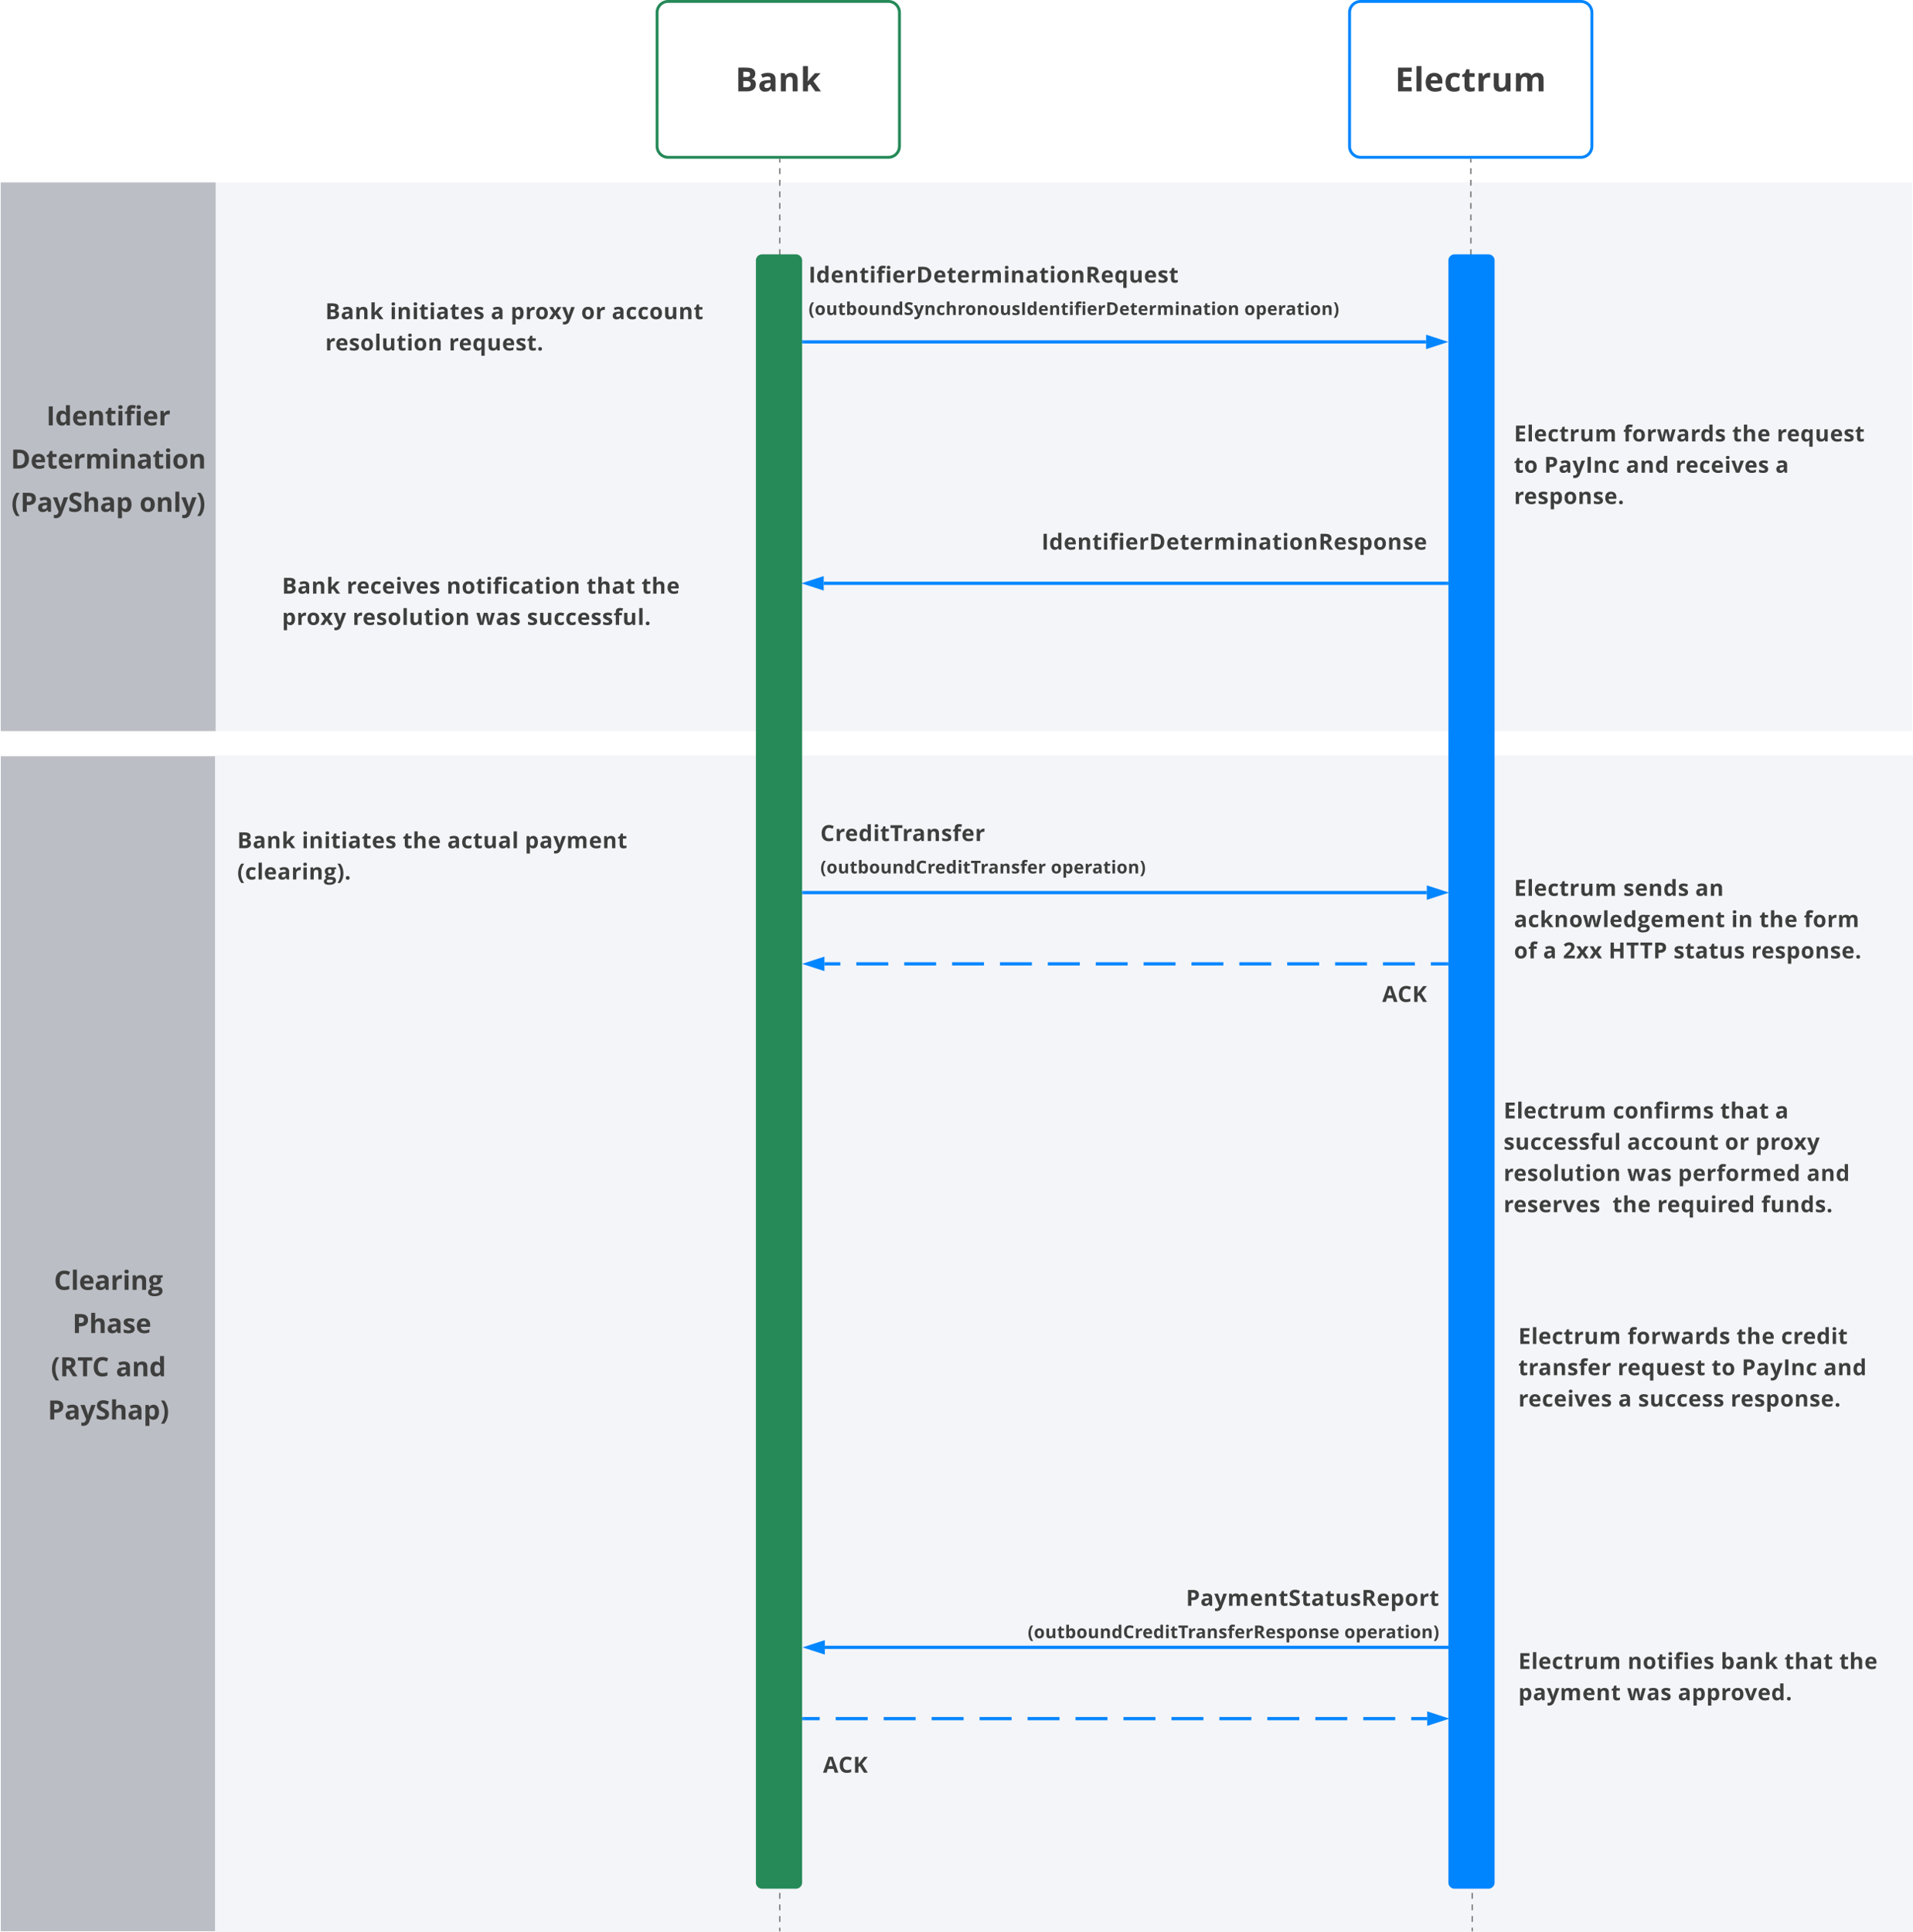 <svg xmlns="http://www.w3.org/2000/svg" xmlns:xlink="http://www.w3.org/1999/xlink" xmlns:lucid="lucid" width="1768.03" height="1785.68"><g transform="translate(0.667 385.018)" lucid:page-tab-id="0_0"><path d="M-500-500h2500v2000H-500z" fill="#fff"/><path d="M198.7-216.42h1567.93v507.16H198.7z" stroke="#000" stroke-opacity="0" stroke-width="1.33" fill="#f4f5f8"/><use xlink:href="#a" transform="matrix(1,0,0,1,198.701,-216.42) translate(767.797 261.039)"/><path d="M606.63-373.44a10.24 10.24 0 0 1 10.24-10.25H820.4a10.24 10.24 0 0 1 10.23 10.25v123.57a10.24 10.24 0 0 1-10.24 10.25H616.86a10.24 10.24 0 0 1-10.24-10.25z" stroke="#258958" stroke-width="2.67" fill-opacity="0"/><use xlink:href="#b" transform="matrix(1,0,0,1,606.632,-383.685) translate(72.283 83.097)"/><path d="M0-216.42h198.63v507.16H0z" stroke="#000" stroke-opacity="0" stroke-width="1.33" fill="#bbbec4"/><use xlink:href="#c" transform="matrix(1,0,0,1,0,-216.42) translate(42.196 224.565)"/><use xlink:href="#d" transform="matrix(1,0,0,1,0,-216.42) translate(9.373 264.512)"/><use xlink:href="#e" transform="matrix(1,0,0,1,0,-216.42) translate(9.868 304.458)"/><use xlink:href="#f" transform="matrix(1,0,0,1,0,-216.42) translate(128.283 304.458)"/><path d="M746.63-167.27H1280v132.94H746.63z" stroke="#000" stroke-opacity="0" stroke-width="1.33" fill="#fff" fill-opacity="0"/><use xlink:href="#g" transform="matrix(1,0,0,1,746.632,-167.27) translate(0 43.465)"/><use xlink:href="#h" transform="matrix(1,0,0,1,746.632,-167.27) translate(0 73.395)"/><use xlink:href="#i" transform="matrix(1,0,0,1,746.632,-167.27) translate(402.716 73.395)"/><use xlink:href="#j" transform="matrix(1,0,0,1,746.632,-167.27) translate(0 105.563)"/><path d="M.07 313.95H198.7V1400H.07z" stroke="#000" stroke-opacity="0" stroke-width="1.33" fill="#bbbec4"/><use xlink:href="#k" transform="matrix(1,0,0,1,0.069,313.955) translate(49.161 493.198)"/><use xlink:href="#l" transform="matrix(1,0,0,1,0.069,313.955) translate(59.939 533.144)"/><use xlink:href="#m" transform="matrix(1,0,0,1,0.069,313.955) translate(66.289 533.144)"/><use xlink:href="#n" transform="matrix(1,0,0,1,0.069,313.955) translate(46.344 573.091)"/><use xlink:href="#o" transform="matrix(1,0,0,1,0.069,313.955) translate(106.357 573.091)"/><use xlink:href="#p" transform="matrix(1,0,0,1,0.069,313.955) translate(43.468 613.038)"/><path d="M1246.63-373.44a10.24 10.24 0 0 1 10.24-10.25h203.52a10.24 10.24 0 0 1 10.23 10.25v123.57a10.24 10.24 0 0 1-10.24 10.25h-203.53a10.24 10.24 0 0 1-10.24-10.25z" stroke="#0085ff" stroke-width="2.67" fill-opacity="0"/><use xlink:href="#q" transform="matrix(1,0,0,1,1246.632,-383.685) translate(42.038 83.097)"/><path d="M1398.63-20h328v129.37h-328z" stroke="#fcd6a4" stroke-opacity="0" stroke-width="1.33" fill="#ffe6cc" fill-opacity="0"/><use xlink:href="#r" transform="matrix(1,0,0,1,1398.632,-20) translate(0 42.996)"/><use xlink:href="#s" transform="matrix(1,0,0,1,1398.632,-20) translate(100.961 42.996)"/><use xlink:href="#t" transform="matrix(1,0,0,1,1398.632,-20) translate(201.642 42.996)"/><use xlink:href="#u" transform="matrix(1,0,0,1,1398.632,-20) translate(242.854 42.996)"/><use xlink:href="#v" transform="matrix(1,0,0,1,1398.632,-20) translate(0 71.897)"/><use xlink:href="#w" transform="matrix(1,0,0,1,1398.632,-20) translate(27.865 71.897)"/><use xlink:href="#x" transform="matrix(1,0,0,1,1398.632,-20) translate(103.479 71.897)"/><use xlink:href="#y" transform="matrix(1,0,0,1,1398.632,-20) translate(149.188 71.897)"/><use xlink:href="#z" transform="matrix(1,0,0,1,1398.632,-20) translate(241.537 71.897)"/><use xlink:href="#A" transform="matrix(1,0,0,1,1398.632,-20) translate(0 100.797)"/><path d="M198.7 313.95h1568V1400h-1568z" stroke="#f4f5f8" stroke-width="1.33" fill="#f4f5f8"/><use xlink:href="#a" transform="matrix(1,0,0,1,198.701,313.955) translate(767.797 549.984)"/><path d="M720.64 1399.33h-1.28v-2.67h1.28zm0-8.02h-1.28v-5.34h1.28zm0-10.7h-1.28v-5.34h1.28zm0-10.7h-1.28v-5.34h1.28zm0-10.7h-1.28v-5.34h1.28zm0-10.7h-1.28v-5.34h1.28zm0-10.7h-1.28v-5.34h1.28zm0-10.7h-1.28v-5.33h1.28zm0-10.68h-1.28v-5.36h1.28zm0-10.7h-1.28v-5.35h1.28zm0-10.7h-1.28v-5.35h1.28zm0-10.7h-1.28v-5.35h1.28zm0-10.7h-1.28v-5.35h1.28zm0-10.7h-1.28v-5.35h1.28zm0-10.7h-1.28v-5.35h1.28zm0-10.7h-1.28v-5.35h1.28zm0-10.7h-1.28v-5.35h1.28zm0-10.7h-1.28v-5.35h1.28zm0-10.7h-1.28v-5.35h1.28zm0-10.7h-1.28v-5.35h1.28zm0-10.7h-1.28v-5.34h1.28zm0-10.7h-1.28V1172h1.28zm0-10.7h-1.28v-5.34h1.28zm0-10.7h-1.28v-5.34h1.28zm0-10.7h-1.28v-5.34h1.28zm0-10.7h-1.28v-5.34h1.28zm0-10.7h-1.28v-5.34h1.28zm0-10.7h-1.28v-5.34h1.28zm0-10.7h-1.28v-5.34h1.28zm0-10.7h-1.28v-5.34h1.28zm0-10.7h-1.28v-5.34h1.28zm0-10.68h-1.28v-5.36h1.28zm0-10.7h-1.28v-5.35h1.28zm0-10.7h-1.28v-5.35h1.28zm0-10.7h-1.28v-5.35h1.28zm0-10.7h-1.28v-5.35h1.28zm0-10.7h-1.28v-5.35h1.28zm0-10.7h-1.28v-5.35h1.28zm0-10.7h-1.28v-5.35h1.28zm0-10.7h-1.28v-5.35h1.28zm0-10.7h-1.28v-5.35h1.28zm0-10.7h-1.28V958h1.28zm0-10.7h-1.28v-5.35h1.28zm0-10.7h-1.28v-5.34h1.28zm0-10.7h-1.28v-5.34h1.28zm0-10.7h-1.28v-5.34h1.28zm0-10.7h-1.28v-5.34h1.28zm0-10.7h-1.28v-5.34h1.28zm0-10.7h-1.28v-5.34h1.28zm0-10.7h-1.28v-5.34h1.28zm0-10.7h-1.28v-5.34h1.28zm0-10.7h-1.28V851h1.28zm0-10.7h-1.28v-5.34h1.28zm0-10.7h-1.28v-5.34h1.28zm0-10.7h-1.28v-5.34h1.28zm0-10.7h-1.28v-5.33h1.28zm0-10.68h-1.28v-5.35h1.28zm0-10.7h-1.28v-5.35h1.28zm0-10.7h-1.28v-5.35h1.28zm0-10.7h-1.28v-5.35h1.28zm0-10.7h-1.28v-5.35h1.28zm0-10.7h-1.28V744h1.28zm0-10.7h-1.28v-5.35h1.28zm0-10.7h-1.28v-5.35h1.28zm0-10.7h-1.28v-5.35h1.28zm0-10.7h-1.28v-5.35h1.28zm0-10.7h-1.28v-5.35h1.28zm0-10.7h-1.28v-5.34h1.28zm0-10.7h-1.28v-5.34h1.28zm0-10.7h-1.28v-5.34h1.28zm0-10.7h-1.28v-5.34h1.28zm0-10.7h-1.28v-5.34h1.28zm0-10.7h-1.28v-5.34h1.28zm0-10.7h-1.28v-5.34h1.28zm0-10.7h-1.28v-5.34h1.28zm0-10.7h-1.28v-5.34h1.28zm0-10.7h-1.28v-5.34h1.28zm0-10.7h-1.28v-5.33h1.28zm0-10.68h-1.28v-5.35h1.28zm0-10.7h-1.28v-5.35h1.28zm0-10.7h-1.28v-5.35h1.28zm0-10.7h-1.28v-5.35h1.28zm0-10.7h-1.28v-5.35h1.28zm0-10.7h-1.28v-5.35h1.28zm0-10.7h-1.28v-5.35h1.28zm0-10.7h-1.28v-5.35h1.28zm0-10.7h-1.28v-5.35h1.28zm0-10.7h-1.28v-5.35h1.28zm0-10.7h-1.28v-5.35h1.28zm0-10.7h-1.28v-5.34h1.28zm0-10.7h-1.28v-5.34h1.28zm0-10.7h-1.28v-5.34h1.28zm0-10.7h-1.28v-5.34h1.28zm0-10.7h-1.28v-5.34h1.28zm0-10.7h-1.28v-5.34h1.28zm0-10.7h-1.28v-5.34h1.28zm0-10.7h-1.28v-5.34h1.28zm0-10.7h-1.28v-5.34h1.28zm0-10.7h-1.28v-5.34h1.28zm0-10.7h-1.28v-5.34h1.28zm0-10.7h-1.28v-5.33h1.28zm0-10.7h-1.28v-5.33h1.28zm0-10.68h-1.28v-5.35h1.28zm0-10.7h-1.28v-5.35h1.28zm0-10.7h-1.28v-5.35h1.28zm0-10.7h-1.28v-5.35h1.28zm0-10.7h-1.28v-5.35h1.28zm0-10.7h-1.28v-5.35h1.28zm0-10.7h-1.28v-5.35h1.28zm0-10.7h-1.28v-5.35h1.28zm0-10.7h-1.28v-5.35h1.28zm0-10.7h-1.28v-5.35h1.28zm0-10.7h-1.28v-5.34h1.28zm0-10.7h-1.28v-5.34h1.28zm0-10.7h-1.28v-5.34h1.28zm0-10.7h-1.28v-5.34h1.28zm0-10.7h-1.28v-5.34h1.28zm0-10.7h-1.28v-5.34h1.28zm0-10.7h-1.28v-5.34h1.28zm0-10.7h-1.28v-5.34h1.28zm0-10.7h-1.28v-5.34h1.28zm0-10.7h-1.28v-5.34h1.28zm0-10.7h-1.28v-5.34h1.28zm0-10.7h-1.28v-5.34h1.28zm0-10.7l-1.28.02v-5.35h1.28zm0-10.68h-1.28v-5.35h1.28zm0-10.7h-1.28v-5.35h1.28zm0-10.7h-1.28v-5.35h1.28zm0-10.7h-1.28v-5.35h1.28zm0-10.7h-1.28v-5.35h1.28zm0-10.7h-1.28V5.77h1.28zm0-10.7h-1.28v-5.35h1.28zm0-10.7h-1.28v-5.35h1.28zm0-10.7h-1.28v-5.35h1.28zm0-10.7h-1.28v-5.35h1.28zm0-10.7h-1.28v-5.34h1.28zm0-10.7h-1.28v-5.34h1.28zm0-10.7h-1.28v-5.34h1.28zm0-10.7h-1.28v-5.34h1.28zm0-10.7h-1.28v-5.34h1.28zm0-10.7h-1.28v-5.34h1.28zm0-10.7h-1.28v-5.34h1.28zm0-10.7h-1.28v-5.34h1.28zm0-10.7h-1.28v-5.34h1.28zm0-10.7h-1.28V-144h1.28zm0-10.7h-1.28v-5.34h1.28zm0-10.7h-1.28v-5.34h1.28zm0-10.68h-1.28v-5.36h1.28zm0-10.7h-1.28v-5.35h1.28zm0-10.7h-1.28v-5.35h1.28zm0-10.7h-1.28v-5.35h1.28zm0-10.7h-1.28v-5.35h1.28zm0-10.7h-1.28v-5.35h1.28zm0-10.7h-1.28v-2.67h1.28z" stroke="gray" stroke-width=".05" fill="gray"/><path d="M720.64-237.62h-1.28v-.68h1.28z" fill="gray"/><path d="M720.64-237.62h-1.28v-.68h1.28zM720.64 1400h-1.28v-.68h1.28z" stroke="gray" stroke-width=".05" fill="gray"/><use xlink:href="#B" transform="matrix(1,0,0,1,720,572.984) translate(0 13.68)"/><path d="M698.63-144.26a5 5 0 0 1 5-5H735a5 5 0 0 1 5 5V1355a5 5 0 0 1-5 5h-31.37a5 5 0 0 1-5-5z" stroke="#258958" stroke-width="1.33" fill="#258958"/><path d="M1360.64 1399.33h-1.28v-2.67h1.28zm0-8.02h-1.3v-5.34h1.3zm-.02-10.7h-1.28v-5.34h1.28zm0-10.7h-1.3v-5.34h1.3zm0-10.7h-1.3v-5.34h1.28zm-.02-10.7h-1.28v-5.34h1.27zm0-10.7h-1.3v-5.34h1.3zm-.02-10.7l-1.28.02v-5.35h1.28zm0-10.7l-1.3.02v-5.35h1.3zm-.02-10.7l-1.28.02v-5.35h1.28zm0-10.68h-1.3v-5.35h1.3zm0-10.7h-1.3v-5.35h1.28zm-.02-10.7h-1.3v-5.35h1.3zm0-10.7h-1.3v-5.35h1.28zm-.02-10.7h-1.3v-5.35h1.3zm0-10.7h-1.3v-5.35h1.3zm-.02-10.7h-1.28v-5.35h1.28zm0-10.7h-1.3v-5.35h1.3zm-.02-10.7h-1.28v-5.35h1.28zm0-10.7h-1.3v-5.35h1.3zm-.02-10.7h-1.28v-5.34h1.28zm0-10.7h-1.3V1172h1.3zm0-10.7h-1.3v-5.34h1.28zm-.02-10.7h-1.3v-5.34h1.3zm0-10.7h-1.3v-5.34h1.28zm-.02-10.7h-1.28v-5.34h1.28zm0-10.7h-1.3v-5.34h1.3zm-.02-10.7h-1.28v-5.34h1.28zm0-10.7h-1.3v-5.34h1.3zm-.02-10.7h-1.28v-5.34h1.28zm0-10.7h-1.3v-5.34h1.3zm0-10.7l-1.3.02V1065l1.28-.02zm-.02-10.68h-1.3v-5.35h1.3zm0-10.7h-1.3v-5.35h1.28zm-.02-10.7h-1.28v-5.35h1.28zm0-10.7h-1.3v-5.35h1.3zm-.02-10.7h-1.28v-5.35h1.28zm0-10.7h-1.3v-5.35h1.3zm-.02-10.7h-1.28v-5.35h1.28zm0-10.7h-1.3v-5.35h1.3zm0-10.7h-1.3v-5.35h1.28zm-.02-10.7h-1.3V958h1.3zm0-10.7h-1.3v-5.35h1.28zm-.02-10.7h-1.28v-5.34h1.28zm0-10.7h-1.3v-5.34h1.3zm-.02-10.7h-1.28v-5.34h1.28zm0-10.7h-1.3v-5.34h1.3zm-.02-10.7h-1.28v-5.34h1.28zm0-10.7h-1.3v-5.34h1.3zm0-10.7h-1.3v-5.34h1.28zm-.02-10.7h-1.3v-5.34h1.3zm0-10.7h-1.3V851h1.28zm-.02-10.7h-1.28v-5.34h1.27zm0-10.7h-1.3v-5.34h1.3zm-.02-10.7h-1.28v-5.33h1.28zm0-10.7l-1.3.02v-5.35h1.3zm-.02-10.68h-1.28v-5.35h1.28zm0-10.7h-1.3v-5.35h1.3zm-.02-10.7h-1.28v-5.35h1.28zm0-10.7h-1.3v-5.35h1.3zm0-10.7h-1.3v-5.35h1.28zm-.02-10.7h-1.28V744h1.27zm0-10.7h-1.3v-5.35h1.3zm-.02-10.7h-1.28v-5.35h1.28zm0-10.7h-1.3v-5.35h1.3zm-.02-10.7h-1.28v-5.34h1.28zm0-10.7h-1.3v-5.34h1.3zm0-10.7h-1.3v-5.34h1.28zm-.02-10.7h-1.3v-5.34h1.3zm0-10.7h-1.3v-5.34h1.28zm-.02-10.7h-1.3v-5.34h1.3zm0-10.7h-1.3v-5.34h1.3zm-.02-10.7h-1.28v-5.34h1.28zm0-10.7h-1.3v-5.34h1.3zm-.02-10.7h-1.28v-5.34h1.28zm0-10.7h-1.3v-5.34h1.3zm-.02-10.7h-1.28v-5.34h1.28zm0-10.7h-1.3v-5.33h1.3zm0-10.68h-1.3v-5.35h1.28zm-.02-10.7h-1.3v-5.35h1.3zm0-10.7h-1.3v-5.35h1.28zm-.02-10.7h-1.28v-5.35h1.27zm0-10.7h-1.3v-5.35h1.3zm-.02-10.7h-1.28v-5.35h1.28zm0-10.7h-1.3v-5.35h1.3zm-.02-10.7h-1.28v-5.35h1.28zm0-10.7h-1.3v-5.35h1.3zm0-10.7h-1.3v-5.35h1.28zm-.02-10.7h-1.3v-5.35h1.3zm0-10.7h-1.3v-5.34h1.28zm-.02-10.7h-1.28v-5.34h1.28zm0-10.7h-1.3v-5.34h1.3zm-.02-10.7h-1.28v-5.34h1.28zm0-10.7h-1.3v-5.34h1.3zm-.02-10.7h-1.28v-5.34h1.28zm0-10.7h-1.3v-5.34h1.3zm0-10.7h-1.3v-5.34h1.28zm-.02-10.7h-1.3v-5.34h1.3zm0-10.7h-1.3v-5.34h1.28zm-.02-10.7h-1.28v-5.34h1.28zm0-10.7l-1.3.02v-5.36h1.3zm-.02-10.7l-1.28.02v-5.35h1.28zm0-10.7l-1.3.02v-5.35h1.3zm-.02-10.68h-1.28v-5.35h1.28zm0-10.7h-1.3v-5.35h1.3zm0-10.7h-1.3v-5.35h1.28zm-.02-10.7h-1.3v-5.35h1.3zm0-10.7h-1.3v-5.35h1.28zm-.02-10.7h-1.3v-5.35h1.3zm0-10.7h-1.3v-5.35h1.28zm-.02-10.7h-1.28v-5.35h1.28zm0-10.7h-1.3v-5.34h1.3zm-.02-10.7h-1.28v-5.34h1.28zm0-10.7h-1.3v-5.34h1.3zm-.02-10.7h-1.28v-5.34h1.28zm0-10.7h-1.3v-5.34h1.3zm0-10.7h-1.3v-5.34h1.28zm-.02-10.7h-1.28v-5.34h1.27zm0-10.7h-1.3v-5.34h1.3zm-.02-10.7h-1.28v-5.34h1.28zm0-10.7h-1.3v-5.34h1.3zm-.02-10.7h-1.28v-5.34h1.28zm0-10.7h-1.3v-5.34h1.3zm0-10.7h-1.3v-5.33h1.28zm-.02-10.7l-1.3.02v-5.35h1.3zm0-10.7l-1.3.02v-5.35h1.28zm-.02-10.68h-1.3v-5.35h1.3zm0-10.7h-1.3v-5.35h1.3zm-.02-10.7h-1.28v-5.35h1.28zm0-10.7h-1.3v-5.35h1.3zm-.02-10.7h-1.28V5.77h1.28zm0-10.7h-1.3v-5.35h1.3zm-.02-10.7h-1.28v-5.35h1.28zm0-10.7h-1.3v-5.35h1.3zm0-10.7h-1.3v-5.35h1.28zm-.02-10.7h-1.3v-5.34h1.3zm0-10.7h-1.3v-5.34h1.28zm-.02-10.7h-1.28v-5.34h1.27zm0-10.7h-1.3v-5.34h1.3zm-.02-10.7h-1.28v-5.34h1.28zm0-10.7h-1.3v-5.34h1.3zm-.02-10.7h-1.28v-5.34h1.28zm0-10.7h-1.3v-5.34h1.3zm0-10.7h-1.3v-5.34h1.28zm-.02-10.7h-1.3V-144h1.3zm0-10.7h-1.3v-5.34h1.28zm-.02-10.7h-1.28v-5.33l1.28-.02zm0-10.7l-1.3.02v-5.35l1.3-.02zm-.02-10.7l-1.28.02v-5.35h1.28zm0-10.68h-1.3v-5.35h1.3zm-.02-10.7h-1.28v-5.35h1.28zm0-10.7h-1.3v-5.35h1.3zm0-10.7h-1.3v-5.35h1.28zm-.02-10.7h-1.3v-2.67h1.3z" stroke="gray" stroke-width=".05" fill="gray"/><path d="M1359.28-237.62h-1.3v-.68h1.3z" fill="gray"/><path d="M1359.28-237.62h-1.3v-.68h1.3zM1360.64 1400h-1.28v-.68h1.28z" stroke="gray" stroke-width=".05" fill="gray"/><use xlink:href="#B" transform="matrix(1,0,0,1,1359.316,572.984) translate(0 13.68)"/><path d="M1338.63-144.26a5 5 0 0 1 5-5H1375a5 5 0 0 1 5 5V1355a5 5 0 0 1-5 5h-31.37a5 5 0 0 1-5-5z" stroke="#0085ff" stroke-width="1.33" fill="#0085ff"/><g opacity=".99" stroke="#0085ff"><path d="M760.62 154.13h575.85" stroke-width="3" fill="none"/><path d="M744.85 154.13l14.27-4.64v9.26z" stroke-width="3" fill="#0085ff"/><path d="M1337.97 155.6h-1.54v-2.95h1.54z" stroke-width=".05" fill="#0085ff"/></g><path d="M858.63 90.74h460v50.6h-460z" stroke="#000" stroke-opacity="0" stroke-width="1.33" fill="#fff" fill-opacity="0"/><use xlink:href="#C" transform="matrix(1,0,0,1,858.632,90.74) translate(103.305 32.246)"/><g opacity=".99" stroke="#0085ff"><path d="M742.17-69h575.18" stroke-width="3" fill="none"/><path d="M742.2-67.53h-1.53v-2.95h1.54z" stroke-width=".05" fill="#0085ff"/><path d="M1333.1-69l-14.25 4.63v-9.27z" stroke-width="3" fill="#0085ff"/></g><path d="M218.6 340h468.06v128.65H218.6z" stroke="#fcd6a4" stroke-opacity="0" stroke-width="1.33" fill="#ffe6cc" fill-opacity="0"/><use xlink:href="#D" transform="matrix(1,0,0,1,218.605,340) translate(0 58.965)"/><use xlink:href="#E" transform="matrix(1,0,0,1,218.605,340) translate(59.698 58.965)"/><use xlink:href="#F" transform="matrix(1,0,0,1,218.605,340) translate(152.918 58.965)"/><use xlink:href="#G" transform="matrix(1,0,0,1,218.605,340) translate(194.129 58.965)"/><use xlink:href="#H" transform="matrix(1,0,0,1,218.605,340) translate(265.827 58.965)"/><use xlink:href="#I" transform="matrix(1,0,0,1,218.605,340) translate(0 87.865)"/><path d="M1402.63 1112.16H1760v103.35h-357.37z" stroke="#fcd6a4" stroke-opacity="0" stroke-width="1.33" fill="#ffe6cc" fill-opacity="0"/><g><use xlink:href="#J" transform="matrix(1,0,0,1,1402.632,1112.156) translate(0 45.433)"/><use xlink:href="#K" transform="matrix(1,0,0,1,1402.632,1112.156) translate(100.961 45.433)"/><use xlink:href="#L" transform="matrix(1,0,0,1,1402.632,1112.156) translate(187.031 45.433)"/><use xlink:href="#M" transform="matrix(1,0,0,1,1402.632,1112.156) translate(245.9 45.433)"/><use xlink:href="#N" transform="matrix(1,0,0,1,1402.632,1112.156) translate(296.603 45.433)"/><use xlink:href="#O" transform="matrix(1,0,0,1,1402.632,1112.156) translate(0 74.334)"/><use xlink:href="#P" transform="matrix(1,0,0,1,1402.632,1112.156) translate(100.37 74.334)"/><use xlink:href="#Q" transform="matrix(1,0,0,1,1402.632,1112.156) translate(147.416 74.334)"/></g><g opacity=".99" stroke="#0085ff"><path d="M741.5 440H1318" stroke-width="3" fill="none"/><path d="M741.54 441.48h-.87v-2.96h.87z" stroke-width=".05" fill="#0085ff"/><path d="M1333.78 440l-14.27 4.63v-9.26z" stroke-width="3" fill="#0085ff"/></g><g opacity=".99" stroke="#0085ff"><path d="M761.3 505.87h14.74m14.74 0h29.5m14.75 0h29.5m14.74 0h29.5m14.75 0h29.5m14.74 0h29.5m14.75 0h29.5m14.75 0h29.5m14.74 0h29.5m14.74 0h29.5m14.74 0h29.5m14.75 0h29.5m14.74 0h29.5m14.75 0h14.75" stroke-width="3" fill="none"/><path d="M745.52 505.87l14.27-4.64v9.27z" stroke-width="3" fill="#0085ff"/><path d="M1337.97 507.34h-1.54v-2.95h1.54z" stroke-width=".05" fill="#0085ff"/></g><path d="M757.54 369.66h569.6V440h-569.6z" stroke="#000" stroke-opacity="0" stroke-width="1.33" fill="#fff" fill-opacity="0"/><g><use xlink:href="#R" transform="matrix(1,0,0,1,757.536,369.658) translate(0 22.683)"/><use xlink:href="#S" transform="matrix(1,0,0,1,757.536,369.658) translate(0 52.614)"/><use xlink:href="#T" transform="matrix(1,0,0,1,757.536,369.658) translate(213.016 52.614)"/><use xlink:href="#j" transform="matrix(1,0,0,1,757.536,369.658) translate(0 84.782)"/></g><path d="M1158.63 509.37h160v47.84h-160z" stroke="#000" stroke-opacity="0" stroke-width="1.33" fill="#fff" fill-opacity="0"/><g><use xlink:href="#U" transform="matrix(1,0,0,1,1158.632,509.373) translate(118.167 31.683)"/></g><g opacity=".99" stroke="#0085ff" stroke-width="3"><path d="M761.67 1137.6h576.52" fill="none"/><path d="M745.9 1137.6l14.27-4.64v9.27z" fill="#0085ff"/><path d="M1338.15 1137.6h1.54" fill="none"/></g><g opacity=".99" stroke="#0085ff"><path d="M742.17 1203.47h14.77m14.78 0h29.55m14.77 0h29.55m14.77 0h29.55m14.77 0h29.54m14.78 0h29.55m14.77 0h29.56m14.77 0h29.55m14.78 0h29.55m14.77 0h29.55m14.78 0h29.55m14.77 0h29.55m14.78 0h29.55m14.78 0h14.77" stroke-width="3" fill="none"/><path d="M742.2 1204.94h-1.53V1202h1.54z" stroke-width=".05" fill="#0085ff"/><path d="M1334.17 1203.47l-14.27 4.63v-9.27z" stroke-width="3" fill="#0085ff"/></g><path d="M760 1215.5h160v60H760z" stroke="#000" stroke-opacity="0" stroke-width="1.33" fill="#fff" fill-opacity="0"/><g><use xlink:href="#U" transform="matrix(1,0,0,1,760,1215.507) translate(0 37.933)"/></g><path d="M1389.03 612.43H1760v144.5h-370.97z" stroke="#fcd6a4" stroke-opacity="0" stroke-width="1.33" fill="#ffe6cc" fill-opacity="0"/><g><use xlink:href="#r" transform="matrix(1,0,0,1,1389.032,612.434) translate(0 36.277)"/><use xlink:href="#V" transform="matrix(1,0,0,1,1389.032,612.434) translate(100.961 36.277)"/><use xlink:href="#W" transform="matrix(1,0,0,1,1389.032,612.434) translate(200.191 36.277)"/><use xlink:href="#z" transform="matrix(1,0,0,1,1389.032,612.434) translate(250.895 36.277)"/><use xlink:href="#X" transform="matrix(1,0,0,1,1389.032,612.434) translate(0 65.178)"/><use xlink:href="#Y" transform="matrix(1,0,0,1,1389.032,612.434) translate(114.111 65.178)"/><use xlink:href="#Z" transform="matrix(1,0,0,1,1389.032,612.434) translate(204.513 65.178)"/><use xlink:href="#aa" transform="matrix(1,0,0,1,1389.032,612.434) translate(232.802 65.178)"/><use xlink:href="#ab" transform="matrix(1,0,0,1,1389.032,612.434) translate(0 94.079)"/><use xlink:href="#ac" transform="matrix(1,0,0,1,1389.032,612.434) translate(114.152 94.079)"/><use xlink:href="#ad" transform="matrix(1,0,0,1,1389.032,612.434) translate(161.198 94.079)"/><use xlink:href="#ae" transform="matrix(1,0,0,1,1389.032,612.434) translate(280.117 94.079)"/><use xlink:href="#af" transform="matrix(1,0,0,1,1389.032,612.434) translate(0 122.979)"/><use xlink:href="#t" transform="matrix(1,0,0,1,1389.032,612.434) translate(100.66 122.979)"/><use xlink:href="#ag" transform="matrix(1,0,0,1,1389.032,612.434) translate(141.872 122.979)"/><use xlink:href="#ah" transform="matrix(1,0,0,1,1389.032,612.434) translate(238.17 122.979)"/></g><path d="M1398.63 400h340v129.37h-340z" stroke="#fcd6a4" stroke-opacity="0" stroke-width="1.33" fill="#ffe6cc" fill-opacity="0"/><g><use xlink:href="#r" transform="matrix(1,0,0,1,1398.632,400) translate(0 42.996)"/><use xlink:href="#ai" transform="matrix(1,0,0,1,1398.632,400) translate(100.961 42.996)"/><use xlink:href="#aj" transform="matrix(1,0,0,1,1398.632,400) translate(167.488 42.996)"/><use xlink:href="#ak" transform="matrix(1,0,0,1,1398.632,400) translate(0 71.897)"/><use xlink:href="#al" transform="matrix(1,0,0,1,1398.632,400) translate(200.741 71.897)"/><use xlink:href="#t" transform="matrix(1,0,0,1,1398.632,400) translate(226.678 71.897)"/><use xlink:href="#am" transform="matrix(1,0,0,1,1398.632,400) translate(267.889 71.897)"/><use xlink:href="#an" transform="matrix(1,0,0,1,1398.632,400) translate(0 100.797)"/><use xlink:href="#ao" transform="matrix(1,0,0,1,1398.632,400) translate(26.87 100.797)"/><use xlink:href="#ap" transform="matrix(1,0,0,1,1398.632,400) translate(45.201 100.797)"/><use xlink:href="#aq" transform="matrix(1,0,0,1,1398.632,400) translate(87.366 100.797)"/><use xlink:href="#ar" transform="matrix(1,0,0,1,1398.632,400) translate(147.447 100.797)"/><use xlink:href="#A" transform="matrix(1,0,0,1,1398.632,400) translate(219.248 100.797)"/></g><path d="M1402.63 820H1760v115.6h-357.37z" stroke="#fcd6a4" stroke-opacity="0" stroke-width="1.33" fill="#ffe6cc" fill-opacity="0"/><g><use xlink:href="#r" transform="matrix(1,0,0,1,1402.632,820) translate(0 37.183)"/><use xlink:href="#s" transform="matrix(1,0,0,1,1402.632,820) translate(100.961 37.183)"/><use xlink:href="#t" transform="matrix(1,0,0,1,1402.632,820) translate(201.642 37.183)"/><use xlink:href="#as" transform="matrix(1,0,0,1,1402.632,820) translate(242.854 37.183)"/><use xlink:href="#at" transform="matrix(1,0,0,1,1402.632,820) translate(0 66.084)"/><use xlink:href="#au" transform="matrix(1,0,0,1,1402.632,820) translate(91.645 66.084)"/><use xlink:href="#v" transform="matrix(1,0,0,1,1402.632,820) translate(178.586 66.084)"/><use xlink:href="#w" transform="matrix(1,0,0,1,1402.632,820) translate(206.45 66.084)"/><use xlink:href="#ae" transform="matrix(1,0,0,1,1402.632,820) translate(282.065 66.084)"/><use xlink:href="#y" transform="matrix(1,0,0,1,1402.632,820) translate(0 94.985)"/><use xlink:href="#ao" transform="matrix(1,0,0,1,1402.632,820) translate(92.35 94.985)"/><use xlink:href="#av" transform="matrix(1,0,0,1,1402.632,820) translate(110.681 94.985)"/><use xlink:href="#A" transform="matrix(1,0,0,1,1402.632,820) translate(196.15 94.985)"/></g><path d="M300-149.26h380V-19.9H300z" stroke="#fcd6a4" stroke-opacity="0" stroke-width="1.33" fill="#ffe6cc" fill-opacity="0"/><g><use xlink:href="#aw" transform="matrix(1,0,0,1,300,-149.26) translate(0 59.246)"/><use xlink:href="#ax" transform="matrix(1,0,0,1,300,-149.26) translate(59.698 59.246)"/><use xlink:href="#ao" transform="matrix(1,0,0,1,300,-149.26) translate(152.918 59.246)"/><use xlink:href="#ay" transform="matrix(1,0,0,1,300,-149.26) translate(171.249 59.246)"/><use xlink:href="#Z" transform="matrix(1,0,0,1,300,-149.26) translate(236.46 59.246)"/><use xlink:href="#az" transform="matrix(1,0,0,1,300,-149.26) translate(264.749 59.246)"/><use xlink:href="#ab" transform="matrix(1,0,0,1,300,-149.26) translate(0 88.147)"/><use xlink:href="#aA" transform="matrix(1,0,0,1,300,-149.26) translate(114.152 88.147)"/></g><path d="M260 60h400v215.6H260z" stroke="#fcd6a4" stroke-opacity="0" stroke-width="1.33" fill="#ffe6cc" fill-opacity="0"/><g><use xlink:href="#aB" transform="matrix(1,0,0,1,260,60) translate(0 103.683)"/><use xlink:href="#aC" transform="matrix(1,0,0,1,260,60) translate(59.698 103.683)"/><use xlink:href="#aD" transform="matrix(1,0,0,1,260,60) translate(152.048 103.683)"/><use xlink:href="#aE" transform="matrix(1,0,0,1,260,60) translate(281.536 103.683)"/><use xlink:href="#aF" transform="matrix(1,0,0,1,260,60) translate(332.24 103.683)"/><use xlink:href="#aG" transform="matrix(1,0,0,1,260,60) translate(0 132.584)"/><use xlink:href="#aH" transform="matrix(1,0,0,1,260,60) translate(65.211 132.584)"/><use xlink:href="#aI" transform="matrix(1,0,0,1,260,60) translate(179.363 132.584)"/><use xlink:href="#aJ" transform="matrix(1,0,0,1,260,60) translate(226.408 132.584)"/></g><path d="M858.63 1060h470.97v87.43H858.63z" stroke="#000" stroke-opacity="0" stroke-width="1.33" fill="#fff" fill-opacity="0"/><g><use xlink:href="#aK" transform="matrix(1,0,0,1,858.632,1060) translate(236.851 39.183)"/><use xlink:href="#aL" transform="matrix(1,0,0,1,858.632,1060) translate(90.534 69.114)"/><use xlink:href="#aM" transform="matrix(1,0,0,1,858.632,1060) translate(383.162 69.114)"/></g><defs><path fill-opacity="0" d="M1000-272c3 95 12 159 101 161 21 0 41-3 59-7V-6c-44 10-86 16-139 16-141 2-191-84-197-217h-6C748-76 648 20 446 20c-207 0-318-120-318-322 0-266 194-348 454-354l236-4c12-191-40-305-222-305-140 0-220 47-232 172l-188-17c33-204 181-292 423-292 255 0 401 118 401 364v466zm-683-27c0 109 63 184 175 182 166-3 259-96 306-217 24-65 20-120 20-200-232 7-501-28-501 235" id="aN"/><path fill-opacity="0" d="M682 16c-209 0-323-80-324-285v-671H190v-142h170l58-282h120v282h432v142H538v652c2 114 60 155 182 155 106 0 209-16 297-34v137C921-4 806 16 682 16" id="aO"/><path fill-opacity="0" d="M617-1102c355 0 481 238 477 599H322c5 222 84 388 301 388 144 0 244-59 284-166l158 45C1002-72 854 20 623 20c-342 0-490-220-490-568 0-346 151-554 484-554zm291 461c-18-192-90-328-289-328-194 0-287 128-295 328h584" id="aP"/><g id="a"><use transform="matrix(0.009,0,0,0.009,0,0)" xlink:href="#aN"/><use transform="matrix(0.009,0,0,0.009,10.802,0)" xlink:href="#aO"/><use transform="matrix(0.009,0,0,0.009,21.604,0)" xlink:href="#aP"/></g><path fill="#3d3e3d" d="M1268-424c0 285-235 424-537 424H184v-1462c456 17 1047-96 1047 370 0 167-86 294-225 316v10c175 38 262 140 262 342zm-355-627c0-133-104-157-256-157H494v325h180c151-2 239-31 239-168zM696-256c158 0 250-52 250-199 0-121-87-182-260-182H494v381h202" id="aQ"/><path fill="#3d3e3d" d="M618-1141c286 0 465 117 465 396V0H870l-59-152h-8C704-33 632 18 432 20 216 22 86-113 86-334c0-119 44-202 124-262 109-82 356-99 570-100 11-142-39-219-174-219-89 0-194 27-315 81l-101-206c129-67 271-101 428-101zm-71 938c137 0 235-88 233-223v-92c-190 3-382 4-381 186 0 86 49 129 148 129" id="aR"/><path fill="#3d3e3d" d="M795-1139c261-1 398 148 397 410V0H887v-653c-1-148-42-242-180-242-202 0-242 139-242 369V0H160v-1118h233l41 143h17c62-102 185-163 344-164" id="aS"/><path fill="#3d3e3d" d="M453-608l133-170 313-340h344L799-633 1270 0H918L596-453 465-348V0H160v-1556h305v694l-16 254h4" id="aT"/><g id="b"><use transform="matrix(0.015,0,0,0.015,0,0)" xlink:href="#aQ"/><use transform="matrix(0.015,0,0,0.015,20.903,0)" xlink:href="#aR"/><use transform="matrix(0.015,0,0,0.015,39.694,0)" xlink:href="#aS"/><use transform="matrix(0.015,0,0,0.015,60.141,0)" xlink:href="#aT"/></g><path fill="#3d3e3d" d="M184 0v-1462h310V0H184" id="aU"/><path fill="#3d3e3d" d="M92-557c0-327 132-582 430-582 141 0 248 55 322 164h10c-38-188-18-371-23-581h306V0H903l-59-145h-13C762-35 656 20 514 20 222 20 92-237 92-557zm309 4c0 190 54 330 220 330 191 0 231-123 231-332 0-214-44-336-236-336-161 0-215 151-215 338" id="aV"/><path fill="#3d3e3d" d="M836-686c0-141-77-236-213-236-140 0-206 98-215 236h428zm223 627C946-4 838 19 666 20 308 22 92-191 92-551c0-356 187-588 529-588 314 0 504 195 501 508v148H401c5 169 104 277 279 276 158-2 261-33 379-88v236" id="aW"/><path fill="#3d3e3d" d="M498-350c-2 85 52 126 133 127 53 0 117-12 192-35v227C747 3 654 20 543 20c-247 0-350-124-350-370v-539H47v-129l168-102 88-236h195v238h313v229H498v539" id="aX"/><path fill="#3d3e3d" d="M479-1407c-1 99-61 150-166 150-111 0-166-50-166-150 0-99 55-149 166-149s166 50 166 149zM465 0H160v-1118h305V0" id="aY"/><path fill="#3d3e3d" d="M637-1325c-111 0-131 91-123 207h264v229H514V0H209v-889H41v-147l168-82c-18-311 94-449 395-449 105 0 199 16 281 47l-78 224c-61-19-118-29-170-29" id="aZ"/><path fill="#3d3e3d" d="M451-930c71-134 228-244 436-200l-23 286c-220-45-399 61-399 275V0H160v-1118h231l45 188h15" id="ba"/><g id="c"><use transform="matrix(0.012,0,0,0.012,0,0)" xlink:href="#aU"/><use transform="matrix(0.012,0,0,0.012,8.092,0)" xlink:href="#aV"/><use transform="matrix(0.012,0,0,0.012,23.561,0)" xlink:href="#aW"/><use transform="matrix(0.012,0,0,0.012,38.003,0)" xlink:href="#aS"/><use transform="matrix(0.012,0,0,0.012,54.069,0)" xlink:href="#aX"/><use transform="matrix(0.012,0,0,0.012,64.68,0)" xlink:href="#aY"/><use transform="matrix(0.012,0,0,0.012,72.14,0)" xlink:href="#aZ"/><use transform="matrix(0.012,0,0,0.012,81.605,0)" xlink:href="#aY"/><use transform="matrix(0.012,0,0,0.012,89.065,0)" xlink:href="#aW"/><use transform="matrix(0.012,0,0,0.012,103.507,0)" xlink:href="#ba"/></g><path fill="#3d3e3d" d="M643-1462c464-5 754 260 754 717 0 491-297 749-799 745H184v-1462h459zm432 725c0-314-139-471-416-471H494v952h133c299 0 448-160 448-481" id="bb"/><path fill="#3d3e3d" d="M1384-895c-176 0-222 133-223 334V0H856v-653c-1-144-37-242-168-242-78 0-135 29-170 86s-53 152-53 283V0H160v-1118h233l41 143h17c56-98 174-164 325-164 167 0 281 55 340 164h27c55-99 179-165 330-164 265 2 385 133 385 410V0h-306v-653c-1-144-37-242-168-242" id="bc"/><path fill="#3d3e3d" d="M633-893c-183 0-230 133-230 332s48 336 232 336c183 0 229-137 229-336s-47-332-231-332zm4-246c347 5 535 225 539 578S978 25 631 20C283 15 96-208 92-561c-4-355 196-583 545-578" id="bd"/><g id="d"><use transform="matrix(0.012,0,0,0.012,0,0)" xlink:href="#bb"/><use transform="matrix(0.012,0,0,0.012,18.095,0)" xlink:href="#aW"/><use transform="matrix(0.012,0,0,0.012,32.537,0)" xlink:href="#aX"/><use transform="matrix(0.012,0,0,0.012,43.148,0)" xlink:href="#aW"/><use transform="matrix(0.012,0,0,0.012,57.59,0)" xlink:href="#ba"/><use transform="matrix(0.012,0,0,0.012,68.69,0)" xlink:href="#bc"/><use transform="matrix(0.012,0,0,0.012,92.693,0)" xlink:href="#aY"/><use transform="matrix(0.012,0,0,0.012,100.153,0)" xlink:href="#aS"/><use transform="matrix(0.012,0,0,0.012,116.219,0)" xlink:href="#aR"/><use transform="matrix(0.012,0,0,0.012,130.983,0)" xlink:href="#aX"/><use transform="matrix(0.012,0,0,0.012,141.594,0)" xlink:href="#aY"/><use transform="matrix(0.012,0,0,0.012,149.054,0)" xlink:href="#bd"/><use transform="matrix(0.012,0,0,0.012,164.188,0)" xlink:href="#aS"/></g><path fill="#3d3e3d" d="M383 324C201 116 82-188 82-561c0-378 120-688 301-901h250c-169 228-285 531-285 899 0 362 119 666 283 887H383" id="be"/><path fill="#3d3e3d" d="M881-995c0-154-85-213-246-213H494v434h102c173 1 285-62 285-221zm-230-467c334-1 543 136 543 456 0 330-225 489-567 486H494V0H184v-1462h467" id="bf"/><path fill="#3d3e3d" d="M0-1118h334l211 629c18 55 30 119 37 194h6c7-69 23-133 43-194l207-629h327L692 143C611 389 392 544 70 475V233c95 21 196 18 262-37 50-42 89-123 112-204" id="bg"/><path fill="#3d3e3d" d="M596-1225c-134-8-223 103-163 219 11 21 33 41 61 60s93 53 196 102c137 65 230 130 281 196s76 147 76 242c-3 286-231 426-539 426C352 20 214-9 94-68v-288c159 68 260 115 438 120 123 3 211-41 211-155 0-73-44-105-95-141-63-46-329-160-390-220-78-77-147-167-147-315 0-273 208-420 495-416 177 2 298 46 434 103l-100 241c-131-51-199-78-344-86" id="bh"/><path fill="#3d3e3d" d="M791-1139c262-1 402 148 401 410V0H887v-653c0-161-60-242-180-242-201 0-242 142-242 369V0H160v-1556h305c-1 210 6 368-14 581h16c68-109 176-164 324-164" id="bi"/><path fill="#3d3e3d" d="M782-1139c293 0 422 256 422 578 0 230-70 418-202 512-65 46-141 69-228 69-131 0-234-48-309-143h-16c32 222 9 383 16 615H160v-1610h248l43 145h14c71-111 177-166 317-166zm111 574c0-190-40-330-209-330-184 0-221 128-219 332 2 209 40 336 223 336 137 0 205-113 205-338" id="bj"/><g id="e"><use transform="matrix(0.012,0,0,0.012,0,0)" xlink:href="#be"/><use transform="matrix(0.012,0,0,0.012,8.283,0)" xlink:href="#bf"/><use transform="matrix(0.012,0,0,0.012,23.633,0)" xlink:href="#aR"/><use transform="matrix(0.012,0,0,0.012,38.397,0)" xlink:href="#bg"/><use transform="matrix(0.012,0,0,0.012,52.303,0)" xlink:href="#bh"/><use transform="matrix(0.012,0,0,0.012,65.766,0)" xlink:href="#bi"/><use transform="matrix(0.012,0,0,0.012,81.832,0)" xlink:href="#aR"/><use transform="matrix(0.012,0,0,0.012,96.596,0)" xlink:href="#bj"/></g><path fill="#3d3e3d" d="M465 0H160v-1556h305V0" id="bk"/><path fill="#3d3e3d" d="M311-1462c182 213 301 524 301 901 0 373-119 679-301 885H63c163-221 283-525 283-887 0-368-116-672-285-899h250" id="bl"/><g id="f"><use transform="matrix(0.012,0,0,0.012,0,0)" xlink:href="#bd"/><use transform="matrix(0.012,0,0,0.012,15.135,0)" xlink:href="#aS"/><use transform="matrix(0.012,0,0,0.012,31.2,0)" xlink:href="#bk"/><use transform="matrix(0.012,0,0,0.012,38.66,0)" xlink:href="#bg"/><use transform="matrix(0.012,0,0,0.012,52.565,0)" xlink:href="#bl"/></g><path fill="#3d3e3d" d="M881-1016c0-191-181-195-387-192v395c210 7 387-9 387-203zm313-8c0 197-121 322-272 387 220 329 363 541 430 637h-344L659-561H494V0H184v-1462h426c360 1 584 108 584 438" id="bm"/><path fill="#3d3e3d" d="M403-553c0 196 45 334 220 334 192 0 229-123 229-336s-44-336-234-336c-143 0-215 113-215 338zm428 408C771-45 666 20 514 20 221 20 92-235 92-557c0-325 133-582 428-582 160 0 251 63 324 164h8l27-143h258V492H831c5-223-13-428 13-637h-13" id="bn"/><path fill="#3d3e3d" d="M639-223c202 0 242-139 242-369v-526h305V0H952l-41-143h-16C834-43 709 20 551 20c-263 0-397-147-397-409v-729h305v653c1 148 42 242 180 242" id="bo"/><path fill="#3d3e3d" d="M836-831c-99-39-182-77-306-82-139-6-173 83-92 144 51 39 327 139 383 188 71 62 119 126 119 249C940-74 747 21 463 20 305 20 202 0 94-45v-252c93 45 253 94 379 94 111 0 166-32 166-96 0-68-41-76-98-109-79-46-276-119-333-167-74-61-116-125-116-252 0-368 555-367 836-224" id="bp"/><g id="g"><use transform="matrix(0.01,0,0,0.01,0,0)" xlink:href="#aU"/><use transform="matrix(0.01,0,0,0.01,7.026,0)" xlink:href="#aV"/><use transform="matrix(0.01,0,0,0.01,20.455,0)" xlink:href="#aW"/><use transform="matrix(0.01,0,0,0.01,32.994,0)" xlink:href="#aS"/><use transform="matrix(0.01,0,0,0.01,46.942,0)" xlink:href="#aX"/><use transform="matrix(0.01,0,0,0.01,56.154,0)" xlink:href="#aY"/><use transform="matrix(0.01,0,0,0.01,62.63,0)" xlink:href="#aZ"/><use transform="matrix(0.01,0,0,0.01,70.848,0)" xlink:href="#aY"/><use transform="matrix(0.01,0,0,0.01,77.324,0)" xlink:href="#aW"/><use transform="matrix(0.01,0,0,0.01,89.863,0)" xlink:href="#ba"/><use transform="matrix(0.01,0,0,0.01,99.5,0)" xlink:href="#bb"/><use transform="matrix(0.01,0,0,0.01,115.209,0)" xlink:href="#aW"/><use transform="matrix(0.01,0,0,0.01,127.748,0)" xlink:href="#aX"/><use transform="matrix(0.01,0,0,0.01,136.96,0)" xlink:href="#aW"/><use transform="matrix(0.01,0,0,0.01,149.499,0)" xlink:href="#ba"/><use transform="matrix(0.01,0,0,0.01,159.136,0)" xlink:href="#bc"/><use transform="matrix(0.01,0,0,0.01,179.974,0)" xlink:href="#aY"/><use transform="matrix(0.01,0,0,0.01,186.451,0)" xlink:href="#aS"/><use transform="matrix(0.01,0,0,0.01,200.399,0)" xlink:href="#aR"/><use transform="matrix(0.01,0,0,0.01,213.217,0)" xlink:href="#aX"/><use transform="matrix(0.01,0,0,0.01,222.429,0)" xlink:href="#aY"/><use transform="matrix(0.01,0,0,0.01,228.906,0)" xlink:href="#bd"/><use transform="matrix(0.01,0,0,0.01,242.045,0)" xlink:href="#aS"/><use transform="matrix(0.01,0,0,0.01,255.993,0)" xlink:href="#bm"/><use transform="matrix(0.01,0,0,0.01,270.003,0)" xlink:href="#aW"/><use transform="matrix(0.01,0,0,0.01,282.542,0)" xlink:href="#bn"/><use transform="matrix(0.01,0,0,0.01,295.971,0)" xlink:href="#bo"/><use transform="matrix(0.01,0,0,0.01,309.919,0)" xlink:href="#aW"/><use transform="matrix(0.01,0,0,0.01,322.458,0)" xlink:href="#bp"/><use transform="matrix(0.01,0,0,0.01,333.007,0)" xlink:href="#aX"/></g><path fill="#3d3e3d" d="M782-1139c292 0 422 259 422 578 0 185-39 328-116 429S907 20 774 20c-131 0-234-48-309-143h-21L393 0H160v-1556h305c-3 221 8 361-12 583h12c71-111 177-166 317-166zM465-596c-3 221 29 369 223 369 63 0 110-31 150-87 71-99 72-401-1-498-40-53-88-83-153-83-174 0-216 109-219 299" id="bq"/><path fill="#3d3e3d" d="M954-63C853 0 774 20 614 20 266 20 92-171 92-553c0-369 188-586 549-586 129 0 245 25 348 76l-90 236c-84-31-156-66-258-66-159 0-238 113-238 338 0 219 79 328 238 328 137 0 223-38 313-97v261" id="br"/><g id="h"><use transform="matrix(0.008,0,0,0.008,0,0)" xlink:href="#be"/><use transform="matrix(0.008,0,0,0.008,5.685,0)" xlink:href="#bd"/><use transform="matrix(0.008,0,0,0.008,16.073,0)" xlink:href="#bo"/><use transform="matrix(0.008,0,0,0.008,27.1,0)" xlink:href="#aX"/><use transform="matrix(0.008,0,0,0.008,34.383,0)" xlink:href="#bq"/><use transform="matrix(0.008,0,0,0.008,45,0)" xlink:href="#bd"/><use transform="matrix(0.008,0,0,0.008,55.388,0)" xlink:href="#bo"/><use transform="matrix(0.008,0,0,0.008,66.415,0)" xlink:href="#aS"/><use transform="matrix(0.008,0,0,0.008,77.442,0)" xlink:href="#aV"/><use transform="matrix(0.008,0,0,0.008,88.059,0)" xlink:href="#bh"/><use transform="matrix(0.008,0,0,0.008,97.3,0)" xlink:href="#bg"/><use transform="matrix(0.008,0,0,0.008,106.844,0)" xlink:href="#aS"/><use transform="matrix(0.008,0,0,0.008,117.87,0)" xlink:href="#br"/><use transform="matrix(0.008,0,0,0.008,126.497,0)" xlink:href="#bi"/><use transform="matrix(0.008,0,0,0.008,137.524,0)" xlink:href="#ba"/><use transform="matrix(0.008,0,0,0.008,144.807,0)" xlink:href="#bd"/><use transform="matrix(0.008,0,0,0.008,155.194,0)" xlink:href="#aS"/><use transform="matrix(0.008,0,0,0.008,166.221,0)" xlink:href="#bd"/><use transform="matrix(0.008,0,0,0.008,176.609,0)" xlink:href="#bo"/><use transform="matrix(0.008,0,0,0.008,187.636,0)" xlink:href="#bp"/><use transform="matrix(0.008,0,0,0.008,195.976,0)" xlink:href="#aU"/><use transform="matrix(0.008,0,0,0.008,201.53,0)" xlink:href="#aV"/><use transform="matrix(0.008,0,0,0.008,212.147,0)" xlink:href="#aW"/><use transform="matrix(0.008,0,0,0.008,222.06,0)" xlink:href="#aS"/><use transform="matrix(0.008,0,0,0.008,233.087,0)" xlink:href="#aX"/><use transform="matrix(0.008,0,0,0.008,240.37,0)" xlink:href="#aY"/><use transform="matrix(0.008,0,0,0.008,245.49,0)" xlink:href="#aZ"/><use transform="matrix(0.008,0,0,0.008,251.986,0)" xlink:href="#aY"/><use transform="matrix(0.008,0,0,0.008,257.106,0)" xlink:href="#aW"/><use transform="matrix(0.008,0,0,0.008,267.019,0)" xlink:href="#ba"/><use transform="matrix(0.008,0,0,0.008,274.638,0)" xlink:href="#bb"/><use transform="matrix(0.008,0,0,0.008,287.057,0)" xlink:href="#aW"/><use transform="matrix(0.008,0,0,0.008,296.97,0)" xlink:href="#aX"/><use transform="matrix(0.008,0,0,0.008,304.253,0)" xlink:href="#aW"/><use transform="matrix(0.008,0,0,0.008,314.166,0)" xlink:href="#ba"/><use transform="matrix(0.008,0,0,0.008,321.784,0)" xlink:href="#bc"/><use transform="matrix(0.008,0,0,0.008,338.259,0)" xlink:href="#aY"/><use transform="matrix(0.008,0,0,0.008,343.379,0)" xlink:href="#aS"/><use transform="matrix(0.008,0,0,0.008,354.406,0)" xlink:href="#aR"/><use transform="matrix(0.008,0,0,0.008,364.54,0)" xlink:href="#aX"/><use transform="matrix(0.008,0,0,0.008,371.823,0)" xlink:href="#aY"/><use transform="matrix(0.008,0,0,0.008,376.943,0)" xlink:href="#bd"/><use transform="matrix(0.008,0,0,0.008,387.331,0)" xlink:href="#aS"/></g><g id="i"><use transform="matrix(0.008,0,0,0.008,0,0)" xlink:href="#bd"/><use transform="matrix(0.008,0,0,0.008,10.388,0)" xlink:href="#bj"/><use transform="matrix(0.008,0,0,0.008,21.005,0)" xlink:href="#aW"/><use transform="matrix(0.008,0,0,0.008,30.918,0)" xlink:href="#ba"/><use transform="matrix(0.008,0,0,0.008,38.201,0)" xlink:href="#aR"/><use transform="matrix(0.008,0,0,0.008,48.334,0)" xlink:href="#aX"/><use transform="matrix(0.008,0,0,0.008,55.617,0)" xlink:href="#aY"/><use transform="matrix(0.008,0,0,0.008,60.738,0)" xlink:href="#bd"/><use transform="matrix(0.008,0,0,0.008,71.125,0)" xlink:href="#aS"/><use transform="matrix(0.008,0,0,0.008,82.152,0)" xlink:href="#bl"/></g><path fill="#3d3e3d" d="M1133-1128c-95-42-202-97-328-97-258 0-367 218-367 498 0 326 122 489 367 489 103 0 227-26 373-77v260C1058-5 924 20 776 20c-443 0-662-290-657-749 5-455 236-754 686-754 142 0 285 34 428 103" id="bs"/><path fill="#3d3e3d" d="M549-1139c43 0 163 15 194 21h390v155l-175 45c32 50 48 106 48 168 2 289-261 415-574 373-89 78-53 146 121 146h190c229-1 375 93 377 311 0 131-55 232-164 304S691 492 487 492c-156 0-275-28-357-82S6 280 6 182C6 26 113-51 254-84c-55-22-119-89-117-162 3-107 68-140 144-190C169-483 89-600 90-756c1-259 185-383 459-383zM467 14c-100-2-199 51-197 144 3 184 368 146 487 90 62-30 93-71 93-123 0-42-19-70-55-87-64-30-222-23-328-24zm82-569c118 0 165-80 166-197 0-135-55-202-166-202-112 0-168 67-168 202 0 117 52 197 168 197" id="bt"/><g id="k"><use transform="matrix(0.012,0,0,0.012,0,0)" xlink:href="#bs"/><use transform="matrix(0.012,0,0,0.012,15.576,0)" xlink:href="#bk"/><use transform="matrix(0.012,0,0,0.012,23.036,0)" xlink:href="#aW"/><use transform="matrix(0.012,0,0,0.012,37.478,0)" xlink:href="#aR"/><use transform="matrix(0.012,0,0,0.012,52.243,0)" xlink:href="#ba"/><use transform="matrix(0.012,0,0,0.012,63.343,0)" xlink:href="#aY"/><use transform="matrix(0.012,0,0,0.012,70.803,0)" xlink:href="#aS"/><use transform="matrix(0.012,0,0,0.012,86.868,0)" xlink:href="#bt"/></g><g id="m"><use transform="matrix(0.012,0,0,0.012,0,0)" xlink:href="#bf"/><use transform="matrix(0.012,0,0,0.012,15.349,0)" xlink:href="#bi"/><use transform="matrix(0.012,0,0,0.012,31.415,0)" xlink:href="#aR"/><use transform="matrix(0.012,0,0,0.012,46.179,0)" xlink:href="#bp"/><use transform="matrix(0.012,0,0,0.012,58.33,0)" xlink:href="#aW"/></g><path fill="#3d3e3d" d="M748 0H438v-1204H41v-258h1104v258H748V0" id="bu"/><g id="n"><use transform="matrix(0.012,0,0,0.012,0,0)" xlink:href="#be"/><use transform="matrix(0.012,0,0,0.012,8.283,0)" xlink:href="#bm"/><use transform="matrix(0.012,0,0,0.012,24.421,0)" xlink:href="#bu"/><use transform="matrix(0.012,0,0,0.012,38.087,0)" xlink:href="#bs"/></g><g id="o"><use transform="matrix(0.012,0,0,0.012,0,0)" xlink:href="#aR"/><use transform="matrix(0.012,0,0,0.012,14.765,0)" xlink:href="#aS"/><use transform="matrix(0.012,0,0,0.012,30.83,0)" xlink:href="#aV"/></g><g id="p"><use transform="matrix(0.012,0,0,0.012,0,0)" xlink:href="#bf"/><use transform="matrix(0.012,0,0,0.012,15.349,0)" xlink:href="#aR"/><use transform="matrix(0.012,0,0,0.012,30.114,0)" xlink:href="#bg"/><use transform="matrix(0.012,0,0,0.012,44.019,0)" xlink:href="#bh"/><use transform="matrix(0.012,0,0,0.012,57.483,0)" xlink:href="#bi"/><use transform="matrix(0.012,0,0,0.012,73.548,0)" xlink:href="#aR"/><use transform="matrix(0.012,0,0,0.012,88.313,0)" xlink:href="#bj"/><use transform="matrix(0.012,0,0,0.012,103.781,0)" xlink:href="#bl"/></g><path fill="#3d3e3d" d="M1026 0H184v-1462h842v254H494v321h495v254H494v377h532V0" id="bv"/><g id="q"><use transform="matrix(0.015,0,0,0.015,0,0)" xlink:href="#bv"/><use transform="matrix(0.015,0,0,0.015,17.424,0)" xlink:href="#bk"/><use transform="matrix(0.015,0,0,0.015,26.918,0)" xlink:href="#aW"/><use transform="matrix(0.015,0,0,0.015,45.299,0)" xlink:href="#br"/><use transform="matrix(0.015,0,0,0.015,61.296,0)" xlink:href="#aX"/><use transform="matrix(0.015,0,0,0.015,74.8,0)" xlink:href="#ba"/><use transform="matrix(0.015,0,0,0.015,88.928,0)" xlink:href="#bo"/><use transform="matrix(0.015,0,0,0.015,109.375,0)" xlink:href="#bc"/></g><g id="r"><use transform="matrix(0.01,0,0,0.01,0,0)" xlink:href="#bv"/><use transform="matrix(0.01,0,0,0.01,11.886,0)" xlink:href="#bk"/><use transform="matrix(0.01,0,0,0.01,18.362,0)" xlink:href="#aW"/><use transform="matrix(0.01,0,0,0.01,30.901,0)" xlink:href="#br"/><use transform="matrix(0.01,0,0,0.01,41.812,0)" xlink:href="#aX"/><use transform="matrix(0.01,0,0,0.01,51.025,0)" xlink:href="#ba"/><use transform="matrix(0.01,0,0,0.01,60.662,0)" xlink:href="#bo"/><use transform="matrix(0.01,0,0,0.01,74.609,0)" xlink:href="#bc"/></g><path fill="#3d3e3d" d="M1079 0c-64-298-133-592-202-885h-7L666 0H338L20-1118h304c74 305 149 505 192 862h6c25-292 125-597 189-862h336c64 284 150 545 182 862h6c7-69 49-308 65-367l134-495h299L1411 0h-332" id="bw"/><g id="s"><use transform="matrix(0.01,0,0,0.01,0,0)" xlink:href="#aZ"/><use transform="matrix(0.01,0,0,0.01,8.217,0)" xlink:href="#bd"/><use transform="matrix(0.01,0,0,0.01,21.357,0)" xlink:href="#ba"/><use transform="matrix(0.01,0,0,0.01,30.994,0)" xlink:href="#bw"/><use transform="matrix(0.01,0,0,0.01,49.159,0)" xlink:href="#aR"/><use transform="matrix(0.01,0,0,0.01,61.978,0)" xlink:href="#ba"/><use transform="matrix(0.01,0,0,0.01,71.19,0)" xlink:href="#aV"/><use transform="matrix(0.01,0,0,0.01,84.619,0)" xlink:href="#bp"/></g><g id="t"><use transform="matrix(0.01,0,0,0.01,0,0)" xlink:href="#aX"/><use transform="matrix(0.01,0,0,0.01,9.212,0)" xlink:href="#bi"/><use transform="matrix(0.01,0,0,0.01,23.16,0)" xlink:href="#aW"/></g><g id="u"><use transform="matrix(0.01,0,0,0.01,0,0)" xlink:href="#ba"/><use transform="matrix(0.01,0,0,0.01,9.212,0)" xlink:href="#aW"/><use transform="matrix(0.01,0,0,0.01,21.751,0)" xlink:href="#bn"/><use transform="matrix(0.01,0,0,0.01,35.18,0)" xlink:href="#bo"/><use transform="matrix(0.01,0,0,0.01,49.128,0)" xlink:href="#aW"/><use transform="matrix(0.01,0,0,0.01,61.667,0)" xlink:href="#bp"/><use transform="matrix(0.01,0,0,0.01,72.216,0)" xlink:href="#aX"/></g><g id="v"><use transform="matrix(0.01,0,0,0.01,0,0)" xlink:href="#aX"/><use transform="matrix(0.01,0,0,0.01,9.212,0)" xlink:href="#bd"/></g><g id="w"><use transform="matrix(0.01,0,0,0.01,0,0)" xlink:href="#bf"/><use transform="matrix(0.01,0,0,0.01,13.326,0)" xlink:href="#aR"/><use transform="matrix(0.01,0,0,0.01,26.144,0)" xlink:href="#bg"/><use transform="matrix(0.01,0,0,0.01,38.217,0)" xlink:href="#aU"/><use transform="matrix(0.01,0,0,0.01,45.242,0)" xlink:href="#aS"/><use transform="matrix(0.01,0,0,0.01,59.19,0)" xlink:href="#br"/></g><g id="x"><use transform="matrix(0.01,0,0,0.01,0,0)" xlink:href="#aR"/><use transform="matrix(0.01,0,0,0.01,12.818,0)" xlink:href="#aS"/><use transform="matrix(0.01,0,0,0.01,26.766,0)" xlink:href="#aV"/></g><path fill="#3d3e3d" d="M426 0L0-1118h319l216 637c24 81 39 157 45 229h6c3-64 15-141 45-229l215-637h319L739 0H426" id="bx"/><g id="y"><use transform="matrix(0.01,0,0,0.01,0,0)" xlink:href="#ba"/><use transform="matrix(0.01,0,0,0.01,9.212,0)" xlink:href="#aW"/><use transform="matrix(0.01,0,0,0.01,21.751,0)" xlink:href="#br"/><use transform="matrix(0.01,0,0,0.01,32.662,0)" xlink:href="#aW"/><use transform="matrix(0.01,0,0,0.01,45.201,0)" xlink:href="#aY"/><use transform="matrix(0.01,0,0,0.01,51.677,0)" xlink:href="#bx"/><use transform="matrix(0.01,0,0,0.01,63.75,0)" xlink:href="#aW"/><use transform="matrix(0.01,0,0,0.01,76.288,0)" xlink:href="#bp"/></g><use transform="matrix(0.01,0,0,0.01,0,0)" xlink:href="#aR" id="z"/><path fill="#3d3e3d" d="M293 27c-110 0-177-61-176-170 0-113 63-170 176-170 109-1 174 61 174 170 0 105-67 170-174 170" id="by"/><g id="A"><use transform="matrix(0.01,0,0,0.01,0,0)" xlink:href="#ba"/><use transform="matrix(0.01,0,0,0.01,9.212,0)" xlink:href="#aW"/><use transform="matrix(0.01,0,0,0.01,21.751,0)" xlink:href="#bp"/><use transform="matrix(0.01,0,0,0.01,32.3,0)" xlink:href="#bj"/><use transform="matrix(0.01,0,0,0.01,45.729,0)" xlink:href="#bd"/><use transform="matrix(0.01,0,0,0.01,58.869,0)" xlink:href="#aS"/><use transform="matrix(0.01,0,0,0.01,72.817,0)" xlink:href="#bp"/><use transform="matrix(0.01,0,0,0.01,83.366,0)" xlink:href="#aW"/><use transform="matrix(0.01,0,0,0.01,95.904,0)" xlink:href="#by"/></g><g id="C"><use transform="matrix(0.01,0,0,0.01,0,0)" xlink:href="#aU"/><use transform="matrix(0.01,0,0,0.01,7.026,0)" xlink:href="#aV"/><use transform="matrix(0.01,0,0,0.01,20.455,0)" xlink:href="#aW"/><use transform="matrix(0.01,0,0,0.01,32.994,0)" xlink:href="#aS"/><use transform="matrix(0.01,0,0,0.01,46.942,0)" xlink:href="#aX"/><use transform="matrix(0.01,0,0,0.01,56.154,0)" xlink:href="#aY"/><use transform="matrix(0.01,0,0,0.01,62.63,0)" xlink:href="#aZ"/><use transform="matrix(0.01,0,0,0.01,70.848,0)" xlink:href="#aY"/><use transform="matrix(0.01,0,0,0.01,77.324,0)" xlink:href="#aW"/><use transform="matrix(0.01,0,0,0.01,89.863,0)" xlink:href="#ba"/><use transform="matrix(0.01,0,0,0.01,99.5,0)" xlink:href="#bb"/><use transform="matrix(0.01,0,0,0.01,115.209,0)" xlink:href="#aW"/><use transform="matrix(0.01,0,0,0.01,127.748,0)" xlink:href="#aX"/><use transform="matrix(0.01,0,0,0.01,136.96,0)" xlink:href="#aW"/><use transform="matrix(0.01,0,0,0.01,149.499,0)" xlink:href="#ba"/><use transform="matrix(0.01,0,0,0.01,159.136,0)" xlink:href="#bc"/><use transform="matrix(0.01,0,0,0.01,179.974,0)" xlink:href="#aY"/><use transform="matrix(0.01,0,0,0.01,186.451,0)" xlink:href="#aS"/><use transform="matrix(0.01,0,0,0.01,200.399,0)" xlink:href="#aR"/><use transform="matrix(0.01,0,0,0.01,213.217,0)" xlink:href="#aX"/><use transform="matrix(0.01,0,0,0.01,222.429,0)" xlink:href="#aY"/><use transform="matrix(0.01,0,0,0.01,228.906,0)" xlink:href="#bd"/><use transform="matrix(0.01,0,0,0.01,242.045,0)" xlink:href="#aS"/><use transform="matrix(0.01,0,0,0.01,255.993,0)" xlink:href="#bm"/><use transform="matrix(0.01,0,0,0.01,270.003,0)" xlink:href="#aW"/><use transform="matrix(0.01,0,0,0.01,282.542,0)" xlink:href="#bp"/><use transform="matrix(0.01,0,0,0.01,293.09,0)" xlink:href="#bj"/><use transform="matrix(0.01,0,0,0.01,306.52,0)" xlink:href="#bd"/><use transform="matrix(0.01,0,0,0.01,319.66,0)" xlink:href="#aS"/><use transform="matrix(0.01,0,0,0.01,333.608,0)" xlink:href="#bp"/><use transform="matrix(0.01,0,0,0.01,344.156,0)" xlink:href="#aW"/></g><g id="D"><use transform="matrix(0.01,0,0,0.01,0,0)" xlink:href="#aQ"/><use transform="matrix(0.01,0,0,0.01,14.259,0)" xlink:href="#aR"/><use transform="matrix(0.01,0,0,0.01,27.077,0)" xlink:href="#aS"/><use transform="matrix(0.01,0,0,0.01,41.025,0)" xlink:href="#aT"/></g><g id="E"><use transform="matrix(0.01,0,0,0.01,0,0)" xlink:href="#aY"/><use transform="matrix(0.01,0,0,0.01,6.477,0)" xlink:href="#aS"/><use transform="matrix(0.01,0,0,0.01,20.424,0)" xlink:href="#aY"/><use transform="matrix(0.01,0,0,0.01,26.901,0)" xlink:href="#aX"/><use transform="matrix(0.01,0,0,0.01,36.113,0)" xlink:href="#aY"/><use transform="matrix(0.01,0,0,0.01,42.59,0)" xlink:href="#aR"/><use transform="matrix(0.01,0,0,0.01,55.408,0)" xlink:href="#aX"/><use transform="matrix(0.01,0,0,0.01,64.62,0)" xlink:href="#aW"/><use transform="matrix(0.01,0,0,0.01,77.159,0)" xlink:href="#bp"/></g><g id="F"><use transform="matrix(0.01,0,0,0.01,0,0)" xlink:href="#aX"/><use transform="matrix(0.01,0,0,0.01,9.212,0)" xlink:href="#bi"/><use transform="matrix(0.01,0,0,0.01,23.16,0)" xlink:href="#aW"/></g><g id="G"><use transform="matrix(0.01,0,0,0.01,0,0)" xlink:href="#aR"/><use transform="matrix(0.01,0,0,0.01,12.818,0)" xlink:href="#br"/><use transform="matrix(0.01,0,0,0.01,23.73,0)" xlink:href="#aX"/><use transform="matrix(0.01,0,0,0.01,32.942,0)" xlink:href="#bo"/><use transform="matrix(0.01,0,0,0.01,46.89,0)" xlink:href="#aR"/><use transform="matrix(0.01,0,0,0.01,59.708,0)" xlink:href="#bk"/></g><g id="H"><use transform="matrix(0.01,0,0,0.01,0,0)" xlink:href="#bj"/><use transform="matrix(0.01,0,0,0.01,13.43,0)" xlink:href="#aR"/><use transform="matrix(0.01,0,0,0.01,26.248,0)" xlink:href="#bg"/><use transform="matrix(0.01,0,0,0.01,38.32,0)" xlink:href="#bc"/><use transform="matrix(0.01,0,0,0.01,59.159,0)" xlink:href="#aW"/><use transform="matrix(0.01,0,0,0.01,71.698,0)" xlink:href="#aS"/><use transform="matrix(0.01,0,0,0.01,85.645,0)" xlink:href="#aX"/></g><g id="I"><use transform="matrix(0.01,0,0,0.01,0,0)" xlink:href="#be"/><use transform="matrix(0.01,0,0,0.01,7.192,0)" xlink:href="#br"/><use transform="matrix(0.01,0,0,0.01,18.103,0)" xlink:href="#bk"/><use transform="matrix(0.01,0,0,0.01,24.58,0)" xlink:href="#aW"/><use transform="matrix(0.01,0,0,0.01,37.118,0)" xlink:href="#aR"/><use transform="matrix(0.01,0,0,0.01,49.936,0)" xlink:href="#ba"/><use transform="matrix(0.01,0,0,0.01,59.574,0)" xlink:href="#aY"/><use transform="matrix(0.01,0,0,0.01,66.05,0)" xlink:href="#aS"/><use transform="matrix(0.01,0,0,0.01,79.998,0)" xlink:href="#bt"/><use transform="matrix(0.01,0,0,0.01,91.987,0)" xlink:href="#bl"/><use transform="matrix(0.01,0,0,0.01,99.179,0)" xlink:href="#by"/></g><g id="J"><use transform="matrix(0.01,0,0,0.01,0,0)" xlink:href="#bv"/><use transform="matrix(0.01,0,0,0.01,11.886,0)" xlink:href="#bk"/><use transform="matrix(0.01,0,0,0.01,18.362,0)" xlink:href="#aW"/><use transform="matrix(0.01,0,0,0.01,30.901,0)" xlink:href="#br"/><use transform="matrix(0.01,0,0,0.01,41.812,0)" xlink:href="#aX"/><use transform="matrix(0.01,0,0,0.01,51.025,0)" xlink:href="#ba"/><use transform="matrix(0.01,0,0,0.01,60.662,0)" xlink:href="#bo"/><use transform="matrix(0.01,0,0,0.01,74.609,0)" xlink:href="#bc"/></g><g id="K"><use transform="matrix(0.01,0,0,0.01,0,0)" xlink:href="#aS"/><use transform="matrix(0.01,0,0,0.01,13.948,0)" xlink:href="#bd"/><use transform="matrix(0.01,0,0,0.01,27.087,0)" xlink:href="#aX"/><use transform="matrix(0.01,0,0,0.01,36.3,0)" xlink:href="#aY"/><use transform="matrix(0.01,0,0,0.01,42.776,0)" xlink:href="#aZ"/><use transform="matrix(0.01,0,0,0.01,50.993,0)" xlink:href="#aY"/><use transform="matrix(0.01,0,0,0.01,57.47,0)" xlink:href="#aW"/><use transform="matrix(0.01,0,0,0.01,70.008,0)" xlink:href="#bp"/></g><g id="L"><use transform="matrix(0.01,0,0,0.01,0,0)" xlink:href="#bq"/><use transform="matrix(0.01,0,0,0.01,13.43,0)" xlink:href="#aR"/><use transform="matrix(0.01,0,0,0.01,26.248,0)" xlink:href="#aS"/><use transform="matrix(0.01,0,0,0.01,40.196,0)" xlink:href="#aT"/></g><g id="M"><use transform="matrix(0.01,0,0,0.01,0,0)" xlink:href="#aX"/><use transform="matrix(0.01,0,0,0.01,9.212,0)" xlink:href="#bi"/><use transform="matrix(0.01,0,0,0.01,23.16,0)" xlink:href="#aR"/><use transform="matrix(0.01,0,0,0.01,35.978,0)" xlink:href="#aX"/></g><g id="N"><use transform="matrix(0.01,0,0,0.01,0,0)" xlink:href="#aX"/><use transform="matrix(0.01,0,0,0.01,9.212,0)" xlink:href="#bi"/><use transform="matrix(0.01,0,0,0.01,23.16,0)" xlink:href="#aW"/></g><g id="O"><use transform="matrix(0.01,0,0,0.01,0,0)" xlink:href="#bj"/><use transform="matrix(0.01,0,0,0.01,13.43,0)" xlink:href="#aR"/><use transform="matrix(0.01,0,0,0.01,26.248,0)" xlink:href="#bg"/><use transform="matrix(0.01,0,0,0.01,38.32,0)" xlink:href="#bc"/><use transform="matrix(0.01,0,0,0.01,59.159,0)" xlink:href="#aW"/><use transform="matrix(0.01,0,0,0.01,71.698,0)" xlink:href="#aS"/><use transform="matrix(0.01,0,0,0.01,85.645,0)" xlink:href="#aX"/></g><g id="P"><use transform="matrix(0.01,0,0,0.01,0,0)" xlink:href="#bw"/><use transform="matrix(0.01,0,0,0.01,18.165,0)" xlink:href="#aR"/><use transform="matrix(0.01,0,0,0.01,30.984,0)" xlink:href="#bp"/></g><g id="Q"><use transform="matrix(0.01,0,0,0.01,0,0)" xlink:href="#aR"/><use transform="matrix(0.01,0,0,0.01,12.818,0)" xlink:href="#bj"/><use transform="matrix(0.01,0,0,0.01,26.248,0)" xlink:href="#bj"/><use transform="matrix(0.01,0,0,0.01,39.678,0)" xlink:href="#ba"/><use transform="matrix(0.01,0,0,0.01,48.89,0)" xlink:href="#bd"/><use transform="matrix(0.01,0,0,0.01,61.605,0)" xlink:href="#bx"/><use transform="matrix(0.01,0,0,0.01,73.677,0)" xlink:href="#aW"/><use transform="matrix(0.01,0,0,0.01,86.215,0)" xlink:href="#aV"/><use transform="matrix(0.01,0,0,0.01,99.645,0)" xlink:href="#by"/></g><g id="R"><use transform="matrix(0.01,0,0,0.01,0,0)" xlink:href="#bs"/><use transform="matrix(0.01,0,0,0.01,13.523,0)" xlink:href="#ba"/><use transform="matrix(0.01,0,0,0.01,22.735,0)" xlink:href="#aW"/><use transform="matrix(0.01,0,0,0.01,35.274,0)" xlink:href="#aV"/><use transform="matrix(0.01,0,0,0.01,48.703,0)" xlink:href="#aY"/><use transform="matrix(0.01,0,0,0.01,55.18,0)" xlink:href="#aX"/><use transform="matrix(0.01,0,0,0.01,64.392,0)" xlink:href="#bu"/><use transform="matrix(0.01,0,0,0.01,75.625,0)" xlink:href="#ba"/><use transform="matrix(0.01,0,0,0.01,84.837,0)" xlink:href="#aR"/><use transform="matrix(0.01,0,0,0.01,97.655,0)" xlink:href="#aS"/><use transform="matrix(0.01,0,0,0.01,111.603,0)" xlink:href="#bp"/><use transform="matrix(0.01,0,0,0.01,122.152,0)" xlink:href="#aZ"/><use transform="matrix(0.01,0,0,0.01,130.37,0)" xlink:href="#aW"/><use transform="matrix(0.01,0,0,0.01,142.908,0)" xlink:href="#ba"/></g><g id="S"><use transform="matrix(0.008,0,0,0.008,0,0)" xlink:href="#be"/><use transform="matrix(0.008,0,0,0.008,5.685,0)" xlink:href="#bd"/><use transform="matrix(0.008,0,0,0.008,16.073,0)" xlink:href="#bo"/><use transform="matrix(0.008,0,0,0.008,27.1,0)" xlink:href="#aX"/><use transform="matrix(0.008,0,0,0.008,34.383,0)" xlink:href="#bq"/><use transform="matrix(0.008,0,0,0.008,45,0)" xlink:href="#bd"/><use transform="matrix(0.008,0,0,0.008,55.388,0)" xlink:href="#bo"/><use transform="matrix(0.008,0,0,0.008,66.415,0)" xlink:href="#aS"/><use transform="matrix(0.008,0,0,0.008,77.442,0)" xlink:href="#aV"/><use transform="matrix(0.008,0,0,0.008,88.059,0)" xlink:href="#bs"/><use transform="matrix(0.008,0,0,0.008,98.75,0)" xlink:href="#ba"/><use transform="matrix(0.008,0,0,0.008,106.033,0)" xlink:href="#aW"/><use transform="matrix(0.008,0,0,0.008,115.945,0)" xlink:href="#aV"/><use transform="matrix(0.008,0,0,0.008,126.562,0)" xlink:href="#aY"/><use transform="matrix(0.008,0,0,0.008,131.683,0)" xlink:href="#aX"/><use transform="matrix(0.008,0,0,0.008,138.966,0)" xlink:href="#bu"/><use transform="matrix(0.008,0,0,0.008,147.846,0)" xlink:href="#ba"/><use transform="matrix(0.008,0,0,0.008,155.129,0)" xlink:href="#aR"/><use transform="matrix(0.008,0,0,0.008,165.263,0)" xlink:href="#aS"/><use transform="matrix(0.008,0,0,0.008,176.29,0)" xlink:href="#bp"/><use transform="matrix(0.008,0,0,0.008,184.629,0)" xlink:href="#aZ"/><use transform="matrix(0.008,0,0,0.008,191.126,0)" xlink:href="#aW"/><use transform="matrix(0.008,0,0,0.008,201.038,0)" xlink:href="#ba"/></g><g id="T"><use transform="matrix(0.008,0,0,0.008,0,0)" xlink:href="#bd"/><use transform="matrix(0.008,0,0,0.008,10.388,0)" xlink:href="#bj"/><use transform="matrix(0.008,0,0,0.008,21.005,0)" xlink:href="#aW"/><use transform="matrix(0.008,0,0,0.008,30.918,0)" xlink:href="#ba"/><use transform="matrix(0.008,0,0,0.008,38.201,0)" xlink:href="#aR"/><use transform="matrix(0.008,0,0,0.008,48.334,0)" xlink:href="#aX"/><use transform="matrix(0.008,0,0,0.008,55.617,0)" xlink:href="#aY"/><use transform="matrix(0.008,0,0,0.008,60.738,0)" xlink:href="#bd"/><use transform="matrix(0.008,0,0,0.008,71.125,0)" xlink:href="#aS"/><use transform="matrix(0.008,0,0,0.008,82.152,0)" xlink:href="#bl"/></g><path fill="#3d3e3d" d="M1079 0L973-348H440L334 0H0l516-1468h379L1413 0h-334zM899-608c-127-415-146-457-192-633-22 85-85 296-189 633h381" id="bz"/><path fill="#3d3e3d" d="M1360 0h-352L625-616l-131 94V0H184v-1462h310v669l122-172 396-497h344L846-815" id="bA"/><g id="U"><use transform="matrix(0.01,0,0,0.01,0,0)" xlink:href="#bz"/><use transform="matrix(0.01,0,0,0.01,14.217,0)" xlink:href="#bs"/><use transform="matrix(0.01,0,0,0.01,27.74,0)" xlink:href="#bA"/></g><g id="V"><use transform="matrix(0.01,0,0,0.01,0,0)" xlink:href="#br"/><use transform="matrix(0.01,0,0,0.01,10.912,0)" xlink:href="#bd"/><use transform="matrix(0.01,0,0,0.01,24.051,0)" xlink:href="#aS"/><use transform="matrix(0.01,0,0,0.01,37.999,0)" xlink:href="#aZ"/><use transform="matrix(0.01,0,0,0.01,46.216,0)" xlink:href="#aY"/><use transform="matrix(0.01,0,0,0.01,52.693,0)" xlink:href="#ba"/><use transform="matrix(0.01,0,0,0.01,62.33,0)" xlink:href="#bc"/><use transform="matrix(0.01,0,0,0.01,83.169,0)" xlink:href="#bp"/></g><g id="W"><use transform="matrix(0.01,0,0,0.01,0,0)" xlink:href="#aX"/><use transform="matrix(0.01,0,0,0.01,9.212,0)" xlink:href="#bi"/><use transform="matrix(0.01,0,0,0.01,23.16,0)" xlink:href="#aR"/><use transform="matrix(0.01,0,0,0.01,35.978,0)" xlink:href="#aX"/></g><g id="X"><use transform="matrix(0.01,0,0,0.01,0,0)" xlink:href="#bp"/><use transform="matrix(0.01,0,0,0.01,10.549,0)" xlink:href="#bo"/><use transform="matrix(0.01,0,0,0.01,24.497,0)" xlink:href="#br"/><use transform="matrix(0.01,0,0,0.01,35.408,0)" xlink:href="#br"/><use transform="matrix(0.01,0,0,0.01,46.32,0)" xlink:href="#aW"/><use transform="matrix(0.01,0,0,0.01,58.859,0)" xlink:href="#bp"/><use transform="matrix(0.01,0,0,0.01,69.407,0)" xlink:href="#bp"/><use transform="matrix(0.01,0,0,0.01,79.956,0)" xlink:href="#aZ"/><use transform="matrix(0.01,0,0,0.01,88.174,0)" xlink:href="#bo"/><use transform="matrix(0.01,0,0,0.01,102.122,0)" xlink:href="#bk"/></g><g id="Y"><use transform="matrix(0.01,0,0,0.01,0,0)" xlink:href="#aR"/><use transform="matrix(0.01,0,0,0.01,12.818,0)" xlink:href="#br"/><use transform="matrix(0.01,0,0,0.01,23.73,0)" xlink:href="#br"/><use transform="matrix(0.01,0,0,0.01,34.642,0)" xlink:href="#bd"/><use transform="matrix(0.01,0,0,0.01,47.781,0)" xlink:href="#bo"/><use transform="matrix(0.01,0,0,0.01,61.729,0)" xlink:href="#aS"/><use transform="matrix(0.01,0,0,0.01,75.677,0)" xlink:href="#aX"/></g><g id="Z"><use transform="matrix(0.01,0,0,0.01,0,0)" xlink:href="#bd"/><use transform="matrix(0.01,0,0,0.01,13.14,0)" xlink:href="#ba"/></g><path fill="#3d3e3d" d="M389-571L29-1118h346l217 356 219-356h346L793-571 1174 0H827L592-383 356 0H10" id="bB"/><g id="aa"><use transform="matrix(0.01,0,0,0.01,0,0)" xlink:href="#bj"/><use transform="matrix(0.01,0,0,0.01,13.43,0)" xlink:href="#ba"/><use transform="matrix(0.01,0,0,0.01,22.642,0)" xlink:href="#bd"/><use transform="matrix(0.01,0,0,0.01,35.357,0)" xlink:href="#bB"/><use transform="matrix(0.01,0,0,0.01,47.626,0)" xlink:href="#bg"/></g><g id="ab"><use transform="matrix(0.01,0,0,0.01,0,0)" xlink:href="#ba"/><use transform="matrix(0.01,0,0,0.01,9.212,0)" xlink:href="#aW"/><use transform="matrix(0.01,0,0,0.01,21.751,0)" xlink:href="#bp"/><use transform="matrix(0.01,0,0,0.01,32.3,0)" xlink:href="#bd"/><use transform="matrix(0.01,0,0,0.01,45.439,0)" xlink:href="#bk"/><use transform="matrix(0.01,0,0,0.01,51.916,0)" xlink:href="#bo"/><use transform="matrix(0.01,0,0,0.01,65.863,0)" xlink:href="#aX"/><use transform="matrix(0.01,0,0,0.01,75.076,0)" xlink:href="#aY"/><use transform="matrix(0.01,0,0,0.01,81.552,0)" xlink:href="#bd"/><use transform="matrix(0.01,0,0,0.01,94.692,0)" xlink:href="#aS"/></g><g id="ac"><use transform="matrix(0.01,0,0,0.01,0,0)" xlink:href="#bw"/><use transform="matrix(0.01,0,0,0.01,18.165,0)" xlink:href="#aR"/><use transform="matrix(0.01,0,0,0.01,30.984,0)" xlink:href="#bp"/></g><g id="ad"><use transform="matrix(0.01,0,0,0.01,0,0)" xlink:href="#bj"/><use transform="matrix(0.01,0,0,0.01,13.43,0)" xlink:href="#aW"/><use transform="matrix(0.01,0,0,0.01,25.968,0)" xlink:href="#ba"/><use transform="matrix(0.01,0,0,0.01,35.605,0)" xlink:href="#aZ"/><use transform="matrix(0.01,0,0,0.01,43.823,0)" xlink:href="#bd"/><use transform="matrix(0.01,0,0,0.01,56.962,0)" xlink:href="#ba"/><use transform="matrix(0.01,0,0,0.01,66.599,0)" xlink:href="#bc"/><use transform="matrix(0.01,0,0,0.01,87.438,0)" xlink:href="#aW"/><use transform="matrix(0.01,0,0,0.01,99.977,0)" xlink:href="#aV"/></g><g id="ae"><use transform="matrix(0.01,0,0,0.01,0,0)" xlink:href="#aR"/><use transform="matrix(0.01,0,0,0.01,12.818,0)" xlink:href="#aS"/><use transform="matrix(0.01,0,0,0.01,26.766,0)" xlink:href="#aV"/></g><g id="af"><use transform="matrix(0.01,0,0,0.01,0,0)" xlink:href="#ba"/><use transform="matrix(0.01,0,0,0.01,9.212,0)" xlink:href="#aW"/><use transform="matrix(0.01,0,0,0.01,21.751,0)" xlink:href="#bp"/><use transform="matrix(0.01,0,0,0.01,32.3,0)" xlink:href="#aW"/><use transform="matrix(0.01,0,0,0.01,44.838,0)" xlink:href="#ba"/><use transform="matrix(0.01,0,0,0.01,54.475,0)" xlink:href="#bx"/><use transform="matrix(0.01,0,0,0.01,66.547,0)" xlink:href="#aW"/><use transform="matrix(0.01,0,0,0.01,79.086,0)" xlink:href="#bp"/></g><g id="ag"><use transform="matrix(0.01,0,0,0.01,0,0)" xlink:href="#ba"/><use transform="matrix(0.01,0,0,0.01,9.212,0)" xlink:href="#aW"/><use transform="matrix(0.01,0,0,0.01,21.751,0)" xlink:href="#bn"/><use transform="matrix(0.01,0,0,0.01,35.18,0)" xlink:href="#bo"/><use transform="matrix(0.01,0,0,0.01,49.128,0)" xlink:href="#aY"/><use transform="matrix(0.01,0,0,0.01,55.605,0)" xlink:href="#ba"/><use transform="matrix(0.01,0,0,0.01,64.817,0)" xlink:href="#aW"/><use transform="matrix(0.01,0,0,0.01,77.355,0)" xlink:href="#aV"/></g><g id="ah"><use transform="matrix(0.01,0,0,0.01,0,0)" xlink:href="#aZ"/><use transform="matrix(0.01,0,0,0.01,8.217,0)" xlink:href="#bo"/><use transform="matrix(0.01,0,0,0.01,22.165,0)" xlink:href="#aS"/><use transform="matrix(0.01,0,0,0.01,36.113,0)" xlink:href="#aV"/><use transform="matrix(0.01,0,0,0.01,49.543,0)" xlink:href="#bp"/><use transform="matrix(0.01,0,0,0.01,60.092,0)" xlink:href="#by"/></g><g id="ai"><use transform="matrix(0.01,0,0,0.01,0,0)" xlink:href="#bp"/><use transform="matrix(0.01,0,0,0.01,10.549,0)" xlink:href="#aW"/><use transform="matrix(0.01,0,0,0.01,23.087,0)" xlink:href="#aS"/><use transform="matrix(0.01,0,0,0.01,37.035,0)" xlink:href="#aV"/><use transform="matrix(0.01,0,0,0.01,50.465,0)" xlink:href="#bp"/></g><g id="aj"><use transform="matrix(0.01,0,0,0.01,0,0)" xlink:href="#aR"/><use transform="matrix(0.01,0,0,0.01,12.818,0)" xlink:href="#aS"/></g><g id="ak"><use transform="matrix(0.01,0,0,0.01,0,0)" xlink:href="#aR"/><use transform="matrix(0.01,0,0,0.01,12.818,0)" xlink:href="#br"/><use transform="matrix(0.01,0,0,0.01,23.73,0)" xlink:href="#aT"/><use transform="matrix(0.01,0,0,0.01,36.89,0)" xlink:href="#aS"/><use transform="matrix(0.01,0,0,0.01,50.838,0)" xlink:href="#bd"/><use transform="matrix(0.01,0,0,0.01,63.553,0)" xlink:href="#bw"/><use transform="matrix(0.01,0,0,0.01,81.718,0)" xlink:href="#bk"/><use transform="matrix(0.01,0,0,0.01,88.194,0)" xlink:href="#aW"/><use transform="matrix(0.01,0,0,0.01,100.733,0)" xlink:href="#aV"/><use transform="matrix(0.01,0,0,0.01,114.163,0)" xlink:href="#bt"/><use transform="matrix(0.01,0,0,0.01,126.152,0)" xlink:href="#aW"/><use transform="matrix(0.01,0,0,0.01,138.691,0)" xlink:href="#bc"/><use transform="matrix(0.01,0,0,0.01,159.529,0)" xlink:href="#aW"/><use transform="matrix(0.01,0,0,0.01,172.068,0)" xlink:href="#aS"/><use transform="matrix(0.01,0,0,0.01,186.016,0)" xlink:href="#aX"/></g><g id="al"><use transform="matrix(0.01,0,0,0.01,0,0)" xlink:href="#aY"/><use transform="matrix(0.01,0,0,0.01,6.477,0)" xlink:href="#aS"/></g><g id="am"><use transform="matrix(0.01,0,0,0.01,0,0)" xlink:href="#aZ"/><use transform="matrix(0.01,0,0,0.01,8.217,0)" xlink:href="#bd"/><use transform="matrix(0.01,0,0,0.01,21.357,0)" xlink:href="#ba"/><use transform="matrix(0.01,0,0,0.01,30.994,0)" xlink:href="#bc"/></g><g id="an"><use transform="matrix(0.01,0,0,0.01,0,0)" xlink:href="#bd"/><use transform="matrix(0.01,0,0,0.01,13.14,0)" xlink:href="#aZ"/></g><use transform="matrix(0.01,0,0,0.01,0,0)" xlink:href="#aR" id="ao"/><path fill="#3d3e3d" d="M600-1483c268 0 463 136 463 396 0 168-62 262-145 371-76 99-325 321-451 442v14h637V0H82v-215c165-170 448-439 580-603 57-71 91-127 94-233 3-114-68-174-178-174-148 0-233 73-332 150L78-1274c156-133 262-209 522-209" id="bC"/><g id="ap"><use transform="matrix(0.01,0,0,0.01,0,0)" xlink:href="#bC"/><use transform="matrix(0.01,0,0,0.01,12.114,0)" xlink:href="#bB"/><use transform="matrix(0.01,0,0,0.01,24.383,0)" xlink:href="#bB"/></g><path fill="#3d3e3d" d="M1382 0h-309v-631H494V0H184v-1462h310v573h579v-573h309V0" id="bD"/><g id="aq"><use transform="matrix(0.01,0,0,0.01,0,0)" xlink:href="#bD"/><use transform="matrix(0.01,0,0,0.01,16.238,0)" xlink:href="#bu"/><use transform="matrix(0.01,0,0,0.01,28.953,0)" xlink:href="#bu"/><use transform="matrix(0.01,0,0,0.01,41.242,0)" xlink:href="#bf"/></g><g id="ar"><use transform="matrix(0.01,0,0,0.01,0,0)" xlink:href="#bp"/><use transform="matrix(0.01,0,0,0.01,10.549,0)" xlink:href="#aX"/><use transform="matrix(0.01,0,0,0.01,19.761,0)" xlink:href="#aR"/><use transform="matrix(0.01,0,0,0.01,32.579,0)" xlink:href="#aX"/><use transform="matrix(0.01,0,0,0.01,41.792,0)" xlink:href="#bo"/><use transform="matrix(0.01,0,0,0.01,55.739,0)" xlink:href="#bp"/></g><g id="as"><use transform="matrix(0.01,0,0,0.01,0,0)" xlink:href="#br"/><use transform="matrix(0.01,0,0,0.01,10.912,0)" xlink:href="#ba"/><use transform="matrix(0.01,0,0,0.01,20.124,0)" xlink:href="#aW"/><use transform="matrix(0.01,0,0,0.01,32.662,0)" xlink:href="#aV"/><use transform="matrix(0.01,0,0,0.01,46.092,0)" xlink:href="#aY"/><use transform="matrix(0.01,0,0,0.01,52.569,0)" xlink:href="#aX"/></g><g id="at"><use transform="matrix(0.01,0,0,0.01,0,0)" xlink:href="#aX"/><use transform="matrix(0.01,0,0,0.01,9.212,0)" xlink:href="#ba"/><use transform="matrix(0.01,0,0,0.01,18.424,0)" xlink:href="#aR"/><use transform="matrix(0.01,0,0,0.01,31.243,0)" xlink:href="#aS"/><use transform="matrix(0.01,0,0,0.01,45.19,0)" xlink:href="#bp"/><use transform="matrix(0.01,0,0,0.01,55.739,0)" xlink:href="#aZ"/><use transform="matrix(0.01,0,0,0.01,63.957,0)" xlink:href="#aW"/><use transform="matrix(0.01,0,0,0.01,76.495,0)" xlink:href="#ba"/></g><g id="au"><use transform="matrix(0.01,0,0,0.01,0,0)" xlink:href="#ba"/><use transform="matrix(0.01,0,0,0.01,9.212,0)" xlink:href="#aW"/><use transform="matrix(0.01,0,0,0.01,21.751,0)" xlink:href="#bn"/><use transform="matrix(0.01,0,0,0.01,35.18,0)" xlink:href="#bo"/><use transform="matrix(0.01,0,0,0.01,49.128,0)" xlink:href="#aW"/><use transform="matrix(0.01,0,0,0.01,61.667,0)" xlink:href="#bp"/><use transform="matrix(0.01,0,0,0.01,72.216,0)" xlink:href="#aX"/></g><g id="av"><use transform="matrix(0.01,0,0,0.01,0,0)" xlink:href="#bp"/><use transform="matrix(0.01,0,0,0.01,10.549,0)" xlink:href="#bo"/><use transform="matrix(0.01,0,0,0.01,24.497,0)" xlink:href="#br"/><use transform="matrix(0.01,0,0,0.01,35.408,0)" xlink:href="#br"/><use transform="matrix(0.01,0,0,0.01,46.32,0)" xlink:href="#aW"/><use transform="matrix(0.01,0,0,0.01,58.859,0)" xlink:href="#bp"/><use transform="matrix(0.01,0,0,0.01,69.407,0)" xlink:href="#bp"/></g><g id="aw"><use transform="matrix(0.01,0,0,0.01,0,0)" xlink:href="#aQ"/><use transform="matrix(0.01,0,0,0.01,14.259,0)" xlink:href="#aR"/><use transform="matrix(0.01,0,0,0.01,27.077,0)" xlink:href="#aS"/><use transform="matrix(0.01,0,0,0.01,41.025,0)" xlink:href="#aT"/></g><g id="ax"><use transform="matrix(0.01,0,0,0.01,0,0)" xlink:href="#aY"/><use transform="matrix(0.01,0,0,0.01,6.477,0)" xlink:href="#aS"/><use transform="matrix(0.01,0,0,0.01,20.424,0)" xlink:href="#aY"/><use transform="matrix(0.01,0,0,0.01,26.901,0)" xlink:href="#aX"/><use transform="matrix(0.01,0,0,0.01,36.113,0)" xlink:href="#aY"/><use transform="matrix(0.01,0,0,0.01,42.59,0)" xlink:href="#aR"/><use transform="matrix(0.01,0,0,0.01,55.408,0)" xlink:href="#aX"/><use transform="matrix(0.01,0,0,0.01,64.62,0)" xlink:href="#aW"/><use transform="matrix(0.01,0,0,0.01,77.159,0)" xlink:href="#bp"/></g><g id="ay"><use transform="matrix(0.01,0,0,0.01,0,0)" xlink:href="#bj"/><use transform="matrix(0.01,0,0,0.01,13.43,0)" xlink:href="#ba"/><use transform="matrix(0.01,0,0,0.01,22.642,0)" xlink:href="#bd"/><use transform="matrix(0.01,0,0,0.01,35.357,0)" xlink:href="#bB"/><use transform="matrix(0.01,0,0,0.01,47.626,0)" xlink:href="#bg"/></g><g id="az"><use transform="matrix(0.01,0,0,0.01,0,0)" xlink:href="#aR"/><use transform="matrix(0.01,0,0,0.01,12.818,0)" xlink:href="#br"/><use transform="matrix(0.01,0,0,0.01,23.73,0)" xlink:href="#br"/><use transform="matrix(0.01,0,0,0.01,34.642,0)" xlink:href="#bd"/><use transform="matrix(0.01,0,0,0.01,47.781,0)" xlink:href="#bo"/><use transform="matrix(0.01,0,0,0.01,61.729,0)" xlink:href="#aS"/><use transform="matrix(0.01,0,0,0.01,75.677,0)" xlink:href="#aX"/></g><g id="aA"><use transform="matrix(0.01,0,0,0.01,0,0)" xlink:href="#ba"/><use transform="matrix(0.01,0,0,0.01,9.212,0)" xlink:href="#aW"/><use transform="matrix(0.01,0,0,0.01,21.751,0)" xlink:href="#bn"/><use transform="matrix(0.01,0,0,0.01,35.18,0)" xlink:href="#bo"/><use transform="matrix(0.01,0,0,0.01,49.128,0)" xlink:href="#aW"/><use transform="matrix(0.01,0,0,0.01,61.667,0)" xlink:href="#bp"/><use transform="matrix(0.01,0,0,0.01,72.216,0)" xlink:href="#aX"/><use transform="matrix(0.01,0,0,0.01,81.428,0)" xlink:href="#by"/></g><g id="aB"><use transform="matrix(0.01,0,0,0.01,0,0)" xlink:href="#aQ"/><use transform="matrix(0.01,0,0,0.01,14.259,0)" xlink:href="#aR"/><use transform="matrix(0.01,0,0,0.01,27.077,0)" xlink:href="#aS"/><use transform="matrix(0.01,0,0,0.01,41.025,0)" xlink:href="#aT"/></g><g id="aC"><use transform="matrix(0.01,0,0,0.01,0,0)" xlink:href="#ba"/><use transform="matrix(0.01,0,0,0.01,9.212,0)" xlink:href="#aW"/><use transform="matrix(0.01,0,0,0.01,21.751,0)" xlink:href="#br"/><use transform="matrix(0.01,0,0,0.01,32.662,0)" xlink:href="#aW"/><use transform="matrix(0.01,0,0,0.01,45.201,0)" xlink:href="#aY"/><use transform="matrix(0.01,0,0,0.01,51.677,0)" xlink:href="#bx"/><use transform="matrix(0.01,0,0,0.01,63.75,0)" xlink:href="#aW"/><use transform="matrix(0.01,0,0,0.01,76.288,0)" xlink:href="#bp"/></g><g id="aD"><use transform="matrix(0.01,0,0,0.01,0,0)" xlink:href="#aS"/><use transform="matrix(0.01,0,0,0.01,13.948,0)" xlink:href="#bd"/><use transform="matrix(0.01,0,0,0.01,27.087,0)" xlink:href="#aX"/><use transform="matrix(0.01,0,0,0.01,36.3,0)" xlink:href="#aY"/><use transform="matrix(0.01,0,0,0.01,42.776,0)" xlink:href="#aZ"/><use transform="matrix(0.01,0,0,0.01,50.993,0)" xlink:href="#aY"/><use transform="matrix(0.01,0,0,0.01,57.47,0)" xlink:href="#br"/><use transform="matrix(0.01,0,0,0.01,68.382,0)" xlink:href="#aR"/><use transform="matrix(0.01,0,0,0.01,81.2,0)" xlink:href="#aX"/><use transform="matrix(0.01,0,0,0.01,90.412,0)" xlink:href="#aY"/><use transform="matrix(0.01,0,0,0.01,96.889,0)" xlink:href="#bd"/><use transform="matrix(0.01,0,0,0.01,110.028,0)" xlink:href="#aS"/></g><g id="aE"><use transform="matrix(0.01,0,0,0.01,0,0)" xlink:href="#aX"/><use transform="matrix(0.01,0,0,0.01,9.212,0)" xlink:href="#bi"/><use transform="matrix(0.01,0,0,0.01,23.16,0)" xlink:href="#aR"/><use transform="matrix(0.01,0,0,0.01,35.978,0)" xlink:href="#aX"/></g><g id="aF"><use transform="matrix(0.01,0,0,0.01,0,0)" xlink:href="#aX"/><use transform="matrix(0.01,0,0,0.01,9.212,0)" xlink:href="#bi"/><use transform="matrix(0.01,0,0,0.01,23.16,0)" xlink:href="#aW"/></g><g id="aG"><use transform="matrix(0.01,0,0,0.01,0,0)" xlink:href="#bj"/><use transform="matrix(0.01,0,0,0.01,13.43,0)" xlink:href="#ba"/><use transform="matrix(0.01,0,0,0.01,22.642,0)" xlink:href="#bd"/><use transform="matrix(0.01,0,0,0.01,35.357,0)" xlink:href="#bB"/><use transform="matrix(0.01,0,0,0.01,47.626,0)" xlink:href="#bg"/></g><g id="aH"><use transform="matrix(0.01,0,0,0.01,0,0)" xlink:href="#ba"/><use transform="matrix(0.01,0,0,0.01,9.212,0)" xlink:href="#aW"/><use transform="matrix(0.01,0,0,0.01,21.751,0)" xlink:href="#bp"/><use transform="matrix(0.01,0,0,0.01,32.3,0)" xlink:href="#bd"/><use transform="matrix(0.01,0,0,0.01,45.439,0)" xlink:href="#bk"/><use transform="matrix(0.01,0,0,0.01,51.916,0)" xlink:href="#bo"/><use transform="matrix(0.01,0,0,0.01,65.863,0)" xlink:href="#aX"/><use transform="matrix(0.01,0,0,0.01,75.076,0)" xlink:href="#aY"/><use transform="matrix(0.01,0,0,0.01,81.552,0)" xlink:href="#bd"/><use transform="matrix(0.01,0,0,0.01,94.692,0)" xlink:href="#aS"/></g><g id="aI"><use transform="matrix(0.01,0,0,0.01,0,0)" xlink:href="#bw"/><use transform="matrix(0.01,0,0,0.01,18.165,0)" xlink:href="#aR"/><use transform="matrix(0.01,0,0,0.01,30.984,0)" xlink:href="#bp"/></g><g id="aJ"><use transform="matrix(0.01,0,0,0.01,0,0)" xlink:href="#bp"/><use transform="matrix(0.01,0,0,0.01,10.549,0)" xlink:href="#bo"/><use transform="matrix(0.01,0,0,0.01,24.497,0)" xlink:href="#br"/><use transform="matrix(0.01,0,0,0.01,35.408,0)" xlink:href="#br"/><use transform="matrix(0.01,0,0,0.01,46.32,0)" xlink:href="#aW"/><use transform="matrix(0.01,0,0,0.01,58.859,0)" xlink:href="#bp"/><use transform="matrix(0.01,0,0,0.01,69.407,0)" xlink:href="#bp"/><use transform="matrix(0.01,0,0,0.01,79.956,0)" xlink:href="#aZ"/><use transform="matrix(0.01,0,0,0.01,88.174,0)" xlink:href="#bo"/><use transform="matrix(0.01,0,0,0.01,102.122,0)" xlink:href="#bk"/><use transform="matrix(0.01,0,0,0.01,108.598,0)" xlink:href="#by"/></g><g id="aK"><use transform="matrix(0.01,0,0,0.01,0,0)" xlink:href="#bf"/><use transform="matrix(0.01,0,0,0.01,13.326,0)" xlink:href="#aR"/><use transform="matrix(0.01,0,0,0.01,26.144,0)" xlink:href="#bg"/><use transform="matrix(0.01,0,0,0.01,38.217,0)" xlink:href="#bc"/><use transform="matrix(0.01,0,0,0.01,59.055,0)" xlink:href="#aW"/><use transform="matrix(0.01,0,0,0.01,71.594,0)" xlink:href="#aS"/><use transform="matrix(0.01,0,0,0.01,85.542,0)" xlink:href="#aX"/><use transform="matrix(0.01,0,0,0.01,94.754,0)" xlink:href="#bh"/><use transform="matrix(0.01,0,0,0.01,106.443,0)" xlink:href="#aX"/><use transform="matrix(0.01,0,0,0.01,115.655,0)" xlink:href="#aR"/><use transform="matrix(0.01,0,0,0.01,128.473,0)" xlink:href="#aX"/><use transform="matrix(0.01,0,0,0.01,137.685,0)" xlink:href="#bo"/><use transform="matrix(0.01,0,0,0.01,151.633,0)" xlink:href="#bp"/><use transform="matrix(0.01,0,0,0.01,162.182,0)" xlink:href="#bm"/><use transform="matrix(0.01,0,0,0.01,176.192,0)" xlink:href="#aW"/><use transform="matrix(0.01,0,0,0.01,188.731,0)" xlink:href="#bj"/><use transform="matrix(0.01,0,0,0.01,202.16,0)" xlink:href="#bd"/><use transform="matrix(0.01,0,0,0.01,215.3,0)" xlink:href="#ba"/><use transform="matrix(0.01,0,0,0.01,224.937,0)" xlink:href="#aX"/></g><g id="aL"><use transform="matrix(0.008,0,0,0.008,0,0)" xlink:href="#be"/><use transform="matrix(0.008,0,0,0.008,5.685,0)" xlink:href="#bd"/><use transform="matrix(0.008,0,0,0.008,16.073,0)" xlink:href="#bo"/><use transform="matrix(0.008,0,0,0.008,27.1,0)" xlink:href="#aX"/><use transform="matrix(0.008,0,0,0.008,34.383,0)" xlink:href="#bq"/><use transform="matrix(0.008,0,0,0.008,45,0)" xlink:href="#bd"/><use transform="matrix(0.008,0,0,0.008,55.388,0)" xlink:href="#bo"/><use transform="matrix(0.008,0,0,0.008,66.415,0)" xlink:href="#aS"/><use transform="matrix(0.008,0,0,0.008,77.442,0)" xlink:href="#aV"/><use transform="matrix(0.008,0,0,0.008,88.059,0)" xlink:href="#bs"/><use transform="matrix(0.008,0,0,0.008,98.75,0)" xlink:href="#ba"/><use transform="matrix(0.008,0,0,0.008,106.033,0)" xlink:href="#aW"/><use transform="matrix(0.008,0,0,0.008,115.945,0)" xlink:href="#aV"/><use transform="matrix(0.008,0,0,0.008,126.562,0)" xlink:href="#aY"/><use transform="matrix(0.008,0,0,0.008,131.683,0)" xlink:href="#aX"/><use transform="matrix(0.008,0,0,0.008,138.966,0)" xlink:href="#bu"/><use transform="matrix(0.008,0,0,0.008,147.846,0)" xlink:href="#ba"/><use transform="matrix(0.008,0,0,0.008,155.129,0)" xlink:href="#aR"/><use transform="matrix(0.008,0,0,0.008,165.263,0)" xlink:href="#aS"/><use transform="matrix(0.008,0,0,0.008,176.29,0)" xlink:href="#bp"/><use transform="matrix(0.008,0,0,0.008,184.629,0)" xlink:href="#aZ"/><use transform="matrix(0.008,0,0,0.008,191.126,0)" xlink:href="#aW"/><use transform="matrix(0.008,0,0,0.008,201.038,0)" xlink:href="#ba"/><use transform="matrix(0.008,0,0,0.008,208.657,0)" xlink:href="#bm"/><use transform="matrix(0.008,0,0,0.008,219.733,0)" xlink:href="#aW"/><use transform="matrix(0.008,0,0,0.008,229.646,0)" xlink:href="#bp"/><use transform="matrix(0.008,0,0,0.008,237.986,0)" xlink:href="#bj"/><use transform="matrix(0.008,0,0,0.008,248.603,0)" xlink:href="#bd"/><use transform="matrix(0.008,0,0,0.008,258.991,0)" xlink:href="#aS"/><use transform="matrix(0.008,0,0,0.008,270.017,0)" xlink:href="#bp"/><use transform="matrix(0.008,0,0,0.008,278.357,0)" xlink:href="#aW"/></g><g id="aM"><use transform="matrix(0.008,0,0,0.008,0,0)" xlink:href="#bd"/><use transform="matrix(0.008,0,0,0.008,10.388,0)" xlink:href="#bj"/><use transform="matrix(0.008,0,0,0.008,21.005,0)" xlink:href="#aW"/><use transform="matrix(0.008,0,0,0.008,30.918,0)" xlink:href="#ba"/><use transform="matrix(0.008,0,0,0.008,38.201,0)" xlink:href="#aR"/><use transform="matrix(0.008,0,0,0.008,48.334,0)" xlink:href="#aX"/><use transform="matrix(0.008,0,0,0.008,55.617,0)" xlink:href="#aY"/><use transform="matrix(0.008,0,0,0.008,60.738,0)" xlink:href="#bd"/><use transform="matrix(0.008,0,0,0.008,71.125,0)" xlink:href="#aS"/><use transform="matrix(0.008,0,0,0.008,82.152,0)" xlink:href="#bl"/></g></defs></g></svg>